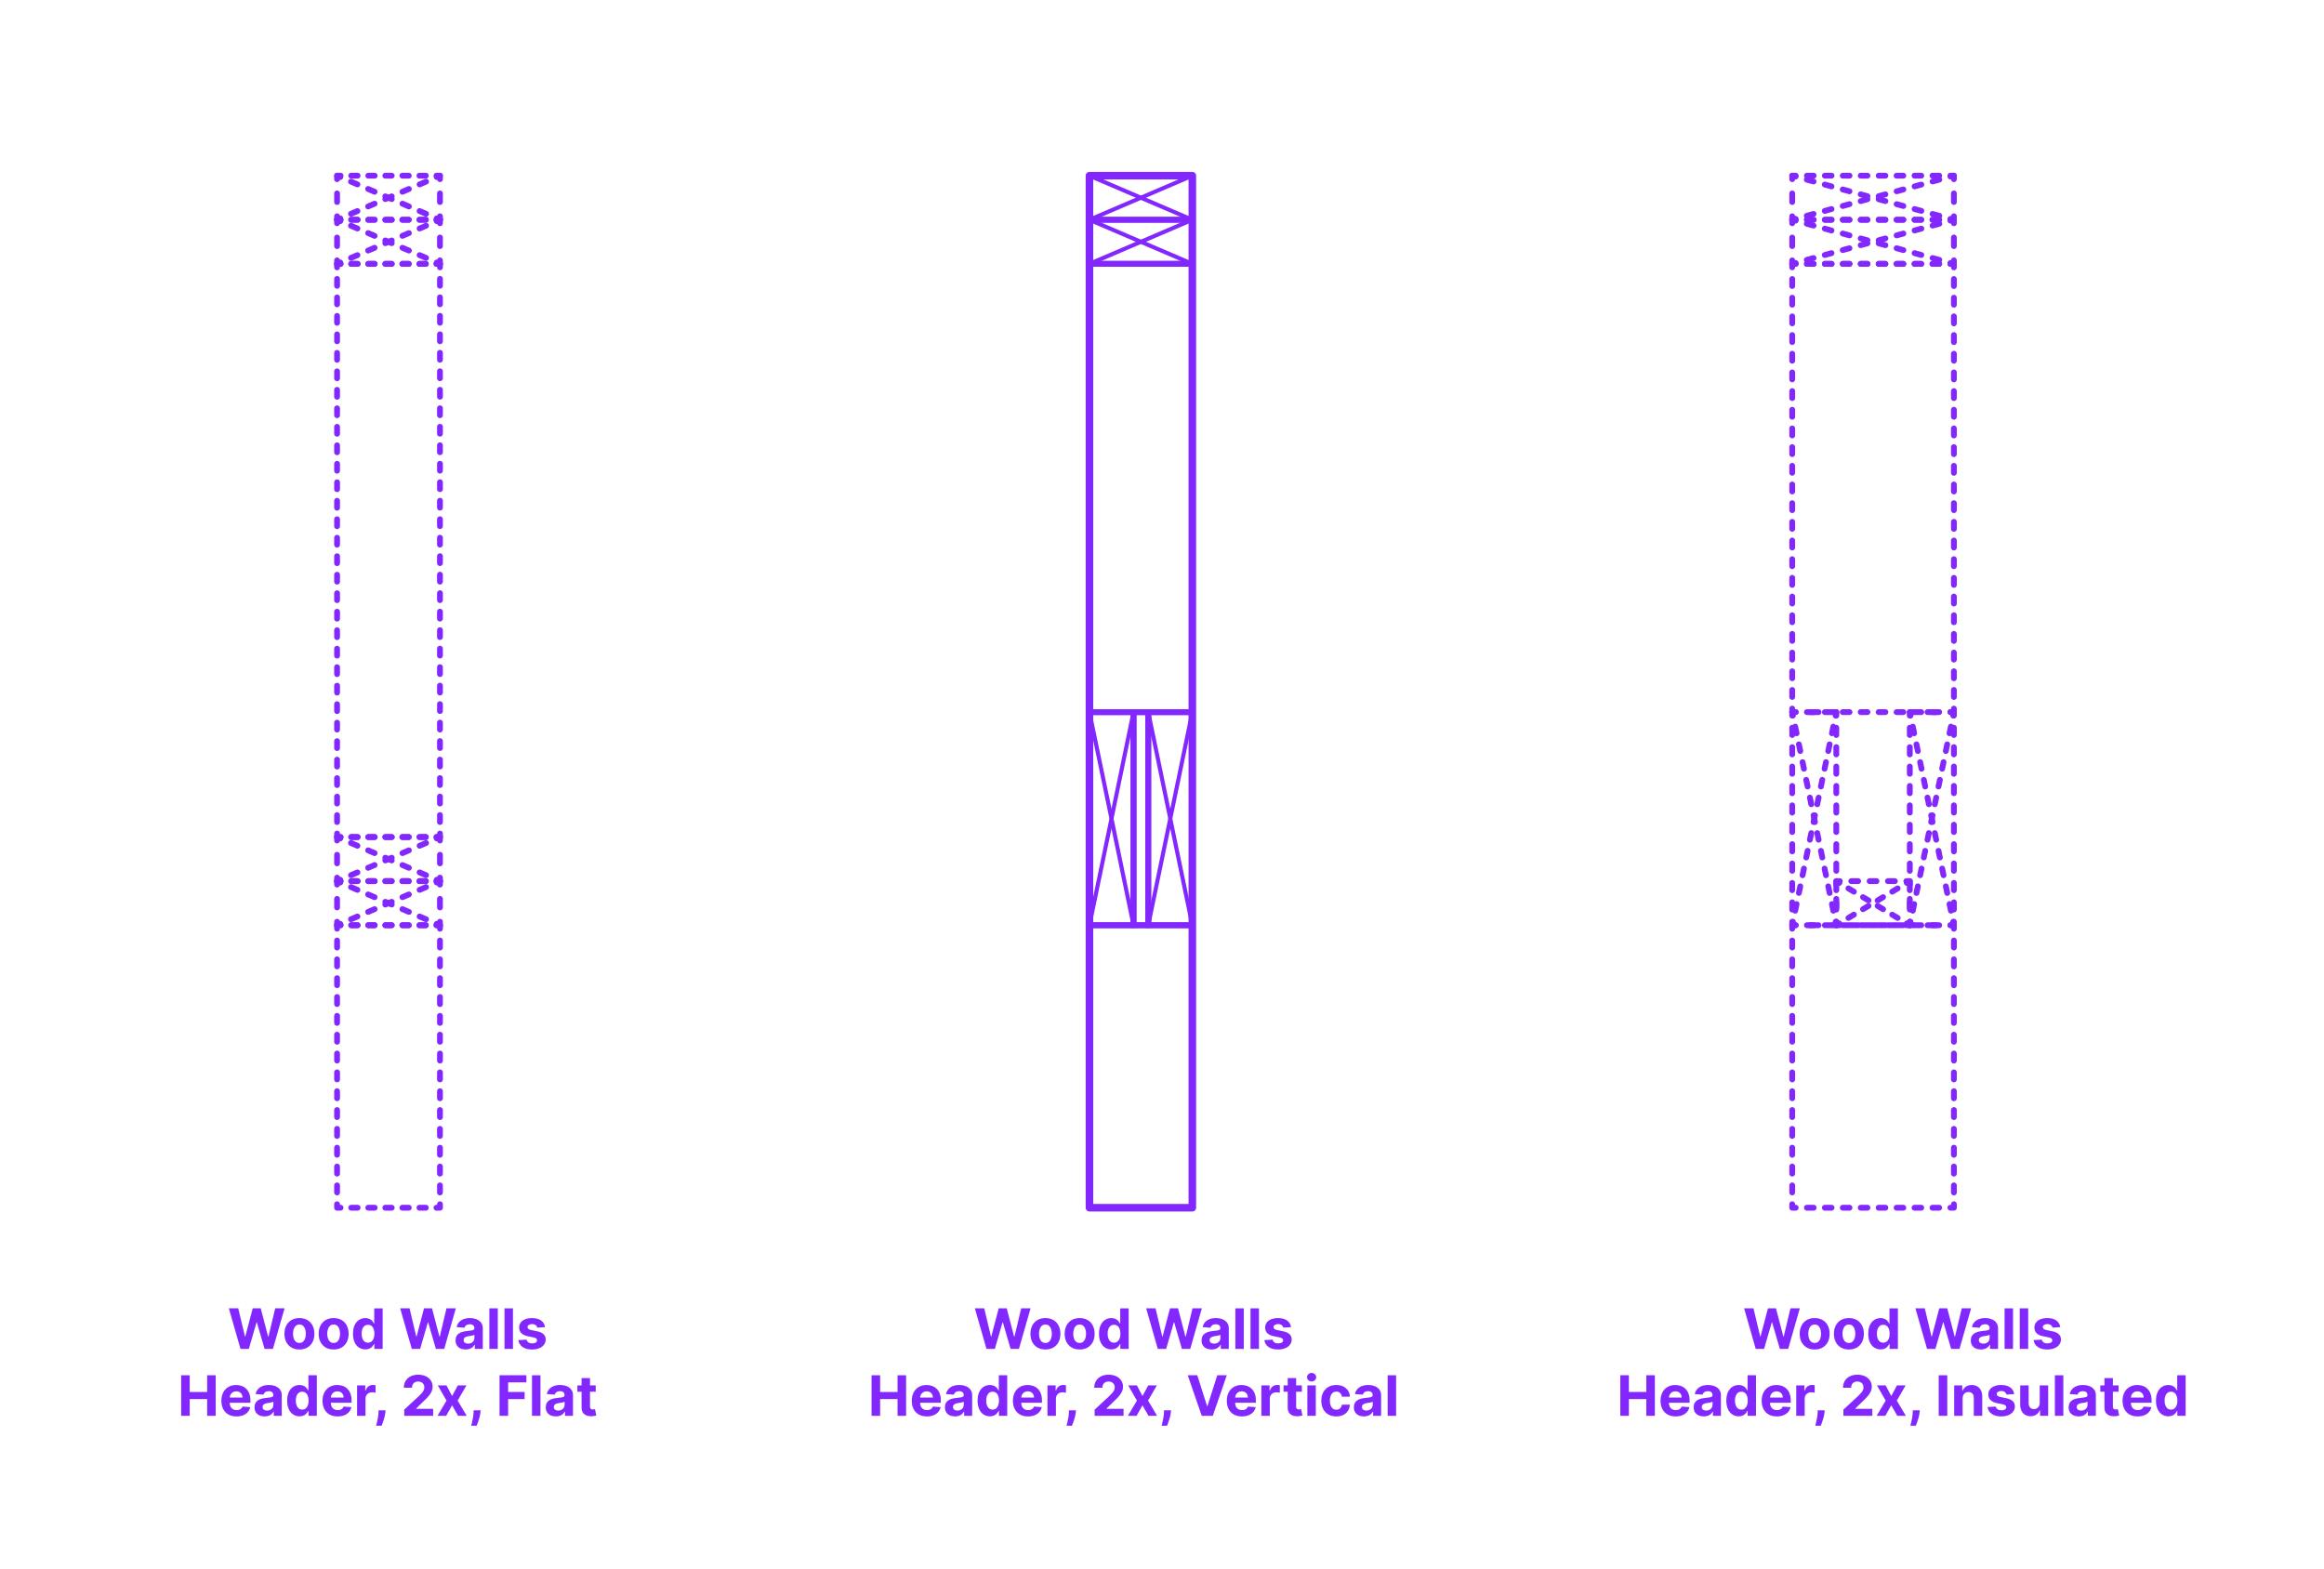 <?xml version="1.0" encoding="utf-8"?>
<!-- Generator: Adobe Illustrator 27.6.1, SVG Export Plug-In . SVG Version: 6.00 Build 0)  -->
<!DOCTYPE svg PUBLIC "-//W3C//DTD SVG 1.1//EN" "http://www.w3.org/Graphics/SVG/1.1/DTD/svg11.dtd">
<svg version="1.1" xmlns:x="http://ns.adobe.com/Extensibility/1.0/" xmlns:i="http://ns.adobe.com/AdobeIllustrator/10.0/" xmlns:graph="http://ns.adobe.com/Graphs/1.0/"
	 xmlns="http://www.w3.org/2000/svg" xmlns:xlink="http://www.w3.org/1999/xlink" x="0px" y="0px" width="1000px" height="675px"
	 viewBox="0 0 1000 675" enable-background="new 0 0 1000 675" xml:space="preserve">
<g id="FILL-BACKGROUND">
	<rect y="0" fill="#FFFFFF" width="1000" height="675"/>
</g>
<g id="N-TEXT">
	<g id="MTEXT_00000047773453473540048260000001377793404997239947_">
		<g>
			<g>
				<g>
					<path fill="#8228FF" d="M103.475,580.48l-4.994-17.455h4.031l2.89,12.128h0.145l3.188-12.128h3.452l3.179,12.153h0.153
						l2.89-12.153h4.031l-4.995,17.455h-3.596l-3.324-11.412h-0.137l-3.315,11.412H103.475z"/>
					<path fill="#8228FF" d="M128.839,580.736c-1.324,0-2.468-0.283-3.431-0.849s-1.706-1.354-2.229-2.369
						c-0.523-1.015-0.784-2.192-0.784-3.532c0-1.354,0.261-2.536,0.784-3.551c0.522-1.014,1.266-1.804,2.229-2.369
						c0.963-0.564,2.106-0.848,3.431-0.848c1.323,0,2.467,0.283,3.43,0.848c0.964,0.565,1.706,1.355,2.229,2.369
						c0.522,1.015,0.783,2.197,0.783,3.551c0,1.34-0.261,2.518-0.783,3.532c-0.523,1.015-1.266,1.804-2.229,2.369
						C131.306,580.453,130.162,580.736,128.839,580.736z M128.855,577.924c0.603,0,1.105-0.172,1.509-0.516s0.709-0.814,0.916-1.411
						s0.312-1.275,0.312-2.037c0-0.761-0.104-1.44-0.312-2.036c-0.207-0.598-0.513-1.068-0.916-1.416
						c-0.403-0.346-0.906-0.52-1.509-0.52c-0.608,0-1.118,0.174-1.529,0.52c-0.412,0.348-0.722,0.818-0.93,1.416
						c-0.207,0.596-0.311,1.275-0.311,2.036c0,0.762,0.104,1.44,0.311,2.037c0.208,0.597,0.518,1.067,0.93,1.411
						C127.737,577.752,128.247,577.924,128.855,577.924z"/>
					<path fill="#8228FF" d="M143.565,580.736c-1.324,0-2.467-0.283-3.431-0.849c-0.963-0.565-1.706-1.354-2.229-2.369
						s-0.784-2.192-0.784-3.532c0-1.354,0.262-2.536,0.784-3.551c0.522-1.014,1.266-1.804,2.229-2.369
						c0.964-0.564,2.106-0.848,3.431-0.848s2.468,0.283,3.431,0.848c0.963,0.565,1.706,1.355,2.229,2.369
						c0.522,1.015,0.784,2.197,0.784,3.551c0,1.34-0.262,2.518-0.784,3.532s-1.266,1.804-2.229,2.369
						S144.89,580.736,143.565,580.736z M143.583,577.924c0.602,0,1.104-0.172,1.508-0.516s0.709-0.814,0.916-1.411
						c0.208-0.597,0.312-1.275,0.312-2.037c0-0.761-0.104-1.44-0.312-2.036c-0.207-0.598-0.513-1.068-0.916-1.416
						c-0.403-0.346-0.906-0.52-1.508-0.52c-0.608,0-1.118,0.174-1.53,0.52c-0.412,0.348-0.722,0.818-0.929,1.416
						c-0.208,0.596-0.312,1.275-0.312,2.036c0,0.762,0.104,1.44,0.312,2.037c0.207,0.597,0.517,1.067,0.929,1.411
						S142.975,577.924,143.583,577.924z"/>
					<path fill="#8228FF" d="M157.202,580.693c-0.994,0-1.894-0.258-2.697-0.771c-0.805-0.514-1.44-1.273-1.909-2.275
						c-0.469-1.003-0.703-2.234-0.703-3.695c0-1.5,0.241-2.748,0.725-3.745c0.482-0.997,1.126-1.745,1.93-2.241
						c0.805-0.498,1.687-0.746,2.646-0.746c0.733,0,1.346,0.123,1.837,0.371c0.491,0.246,0.89,0.554,1.193,0.92
						c0.304,0.367,0.535,0.727,0.694,1.078h0.111v-6.562h3.622v17.455h-3.58v-2.098h-0.153c-0.17,0.364-0.41,0.724-0.72,1.078
						c-0.311,0.355-0.711,0.65-1.202,0.883S157.906,580.693,157.202,580.693z M158.353,577.804c0.585,0,1.081-0.16,1.487-0.481
						c0.406-0.32,0.719-0.771,0.938-1.351s0.328-1.259,0.328-2.037s-0.107-1.454-0.324-2.028c-0.216-0.574-0.528-1.018-0.938-1.33
						c-0.408-0.312-0.906-0.469-1.491-0.469c-0.597,0-1.1,0.162-1.509,0.486c-0.408,0.324-0.719,0.772-0.929,1.347
						c-0.21,0.573-0.315,1.238-0.315,1.994c0,0.761,0.106,1.433,0.32,2.016c0.213,0.583,0.522,1.037,0.929,1.364
						C157.255,577.641,157.756,577.804,158.353,577.804z"/>
					<path fill="#8228FF" d="M177.188,580.48l-4.994-17.455h4.031l2.889,12.128h0.146l3.188-12.128h3.451l3.18,12.153h0.153
						l2.889-12.153h4.031l-4.994,17.455h-3.597l-3.324-11.412H184.1l-3.315,11.412H177.188z"/>
					<path fill="#8228FF" d="M200.369,580.727c-0.835,0-1.58-0.146-2.233-0.438s-1.169-0.728-1.547-1.304s-0.566-1.297-0.566-2.16
						c0-0.728,0.134-1.338,0.4-1.833c0.268-0.494,0.631-0.892,1.091-1.192c0.461-0.302,0.984-0.529,1.572-0.683
						c0.589-0.153,1.206-0.261,1.854-0.323c0.761-0.08,1.375-0.155,1.841-0.227c0.466-0.07,0.804-0.178,1.014-0.319
						s0.315-0.353,0.315-0.631v-0.051c0-0.54-0.169-0.958-0.507-1.253s-0.817-0.443-1.437-0.443c-0.653,0-1.173,0.144-1.56,0.431
						c-0.386,0.286-0.642,0.646-0.767,1.078l-3.358-0.272c0.171-0.796,0.506-1.484,1.006-2.067c0.5-0.582,1.146-1.031,1.939-1.347
						c0.792-0.314,1.711-0.473,2.757-0.473c0.728,0,1.425,0.085,2.092,0.256c0.668,0.17,1.262,0.435,1.781,0.793
						c0.521,0.357,0.931,0.816,1.231,1.376c0.302,0.56,0.452,1.229,0.452,2.007v8.83h-3.443v-1.816h-0.103
						c-0.21,0.41-0.491,0.77-0.844,1.078c-0.352,0.311-0.775,0.552-1.27,0.725C201.588,580.641,201.017,580.727,200.369,580.727z
						 M201.409,578.222c0.533,0,1.005-0.106,1.414-0.319s0.73-0.502,0.964-0.865c0.232-0.363,0.349-0.775,0.349-1.236v-1.389
						c-0.113,0.074-0.269,0.141-0.464,0.2c-0.196,0.06-0.417,0.113-0.661,0.161c-0.244,0.049-0.488,0.092-0.732,0.129
						s-0.466,0.069-0.665,0.098c-0.426,0.062-0.798,0.162-1.116,0.299c-0.318,0.136-0.565,0.318-0.741,0.549
						c-0.177,0.23-0.265,0.516-0.265,0.857c0,0.494,0.181,0.87,0.541,1.129C200.394,578.092,200.852,578.222,201.409,578.222z"/>
					<path fill="#8228FF" d="M214.192,563.025v17.455h-3.631v-17.455H214.192z"/>
					<path fill="#8228FF" d="M220.721,563.025v17.455h-3.631v-17.455H220.721z"/>
					<path fill="#8228FF" d="M234.511,571.122l-3.324,0.204c-0.057-0.283-0.179-0.541-0.366-0.771
						c-0.188-0.229-0.434-0.414-0.737-0.553c-0.304-0.14-0.666-0.209-1.087-0.209c-0.562,0-1.037,0.117-1.423,0.354
						c-0.387,0.235-0.58,0.549-0.58,0.941c0,0.312,0.125,0.576,0.375,0.793c0.25,0.216,0.68,0.389,1.287,0.52l2.369,0.478
						c1.273,0.261,2.222,0.682,2.847,1.261c0.625,0.58,0.938,1.342,0.938,2.285c0,0.857-0.251,1.61-0.754,2.258
						c-0.503,0.648-1.19,1.152-2.062,1.513s-1.877,0.542-3.013,0.542c-1.733,0-3.112-0.363-4.138-1.088
						c-1.026-0.724-1.627-1.711-1.803-2.961l3.571-0.188c0.107,0.528,0.369,0.93,0.784,1.206c0.414,0.275,0.945,0.413,1.594,0.413
						c0.636,0,1.148-0.123,1.538-0.371c0.389-0.246,0.587-0.566,0.592-0.959c-0.005-0.329-0.145-0.6-0.417-0.813
						c-0.273-0.213-0.693-0.376-1.262-0.489l-2.267-0.452c-1.278-0.256-2.229-0.699-2.852-1.329
						c-0.622-0.631-0.933-1.436-0.933-2.412c0-0.842,0.229-1.566,0.686-2.174c0.458-0.607,1.103-1.076,1.935-1.406
						c0.833-0.33,1.809-0.494,2.928-0.494c1.653,0,2.956,0.35,3.908,1.049C233.796,568.966,234.352,569.918,234.511,571.122z"/>
					<path fill="#8228FF" d="M77.95,609.279v-17.454h3.69v7.202h7.491v-7.202h3.682v17.454h-3.682v-7.21h-7.491v7.21H77.95z"/>
					<path fill="#8228FF" d="M101.754,609.535c-1.347,0-2.504-0.273-3.473-0.822s-1.715-1.326-2.237-2.335
						c-0.523-1.009-0.784-2.203-0.784-3.584c0-1.347,0.261-2.528,0.784-3.546c0.522-1.017,1.26-1.809,2.211-2.377
						c0.952-0.568,2.07-0.853,3.354-0.853c0.863,0,1.669,0.138,2.416,0.413s1.4,0.689,1.96,1.24s0.996,1.243,1.309,2.075
						c0.312,0.833,0.469,1.806,0.469,2.919v0.997H96.708v-2.25h7.637c0-0.522-0.113-0.985-0.341-1.39
						c-0.228-0.402-0.541-0.72-0.941-0.949c-0.401-0.23-0.865-0.346-1.394-0.346c-0.552,0-1.039,0.127-1.462,0.379
						c-0.424,0.254-0.754,0.592-0.993,1.015c-0.238,0.423-0.36,0.894-0.366,1.411v2.139c0,0.647,0.121,1.207,0.362,1.679
						s0.584,0.835,1.027,1.091c0.442,0.256,0.968,0.384,1.576,0.384c0.403,0,0.772-0.057,1.108-0.171
						c0.335-0.113,0.622-0.283,0.86-0.511s0.421-0.506,0.546-0.835l3.357,0.221c-0.17,0.807-0.519,1.51-1.044,2.109
						s-1.201,1.066-2.028,1.398S102.833,609.535,101.754,609.535z"/>
					<path fill="#8228FF" d="M113.864,609.527c-0.835,0-1.579-0.146-2.232-0.439s-1.169-0.727-1.547-1.304s-0.566-1.297-0.566-2.161
						c0-0.727,0.133-1.338,0.4-1.832c0.267-0.494,0.631-0.892,1.091-1.193c0.46-0.301,0.984-0.528,1.572-0.682
						s1.206-0.262,1.854-0.324c0.762-0.079,1.375-0.154,1.841-0.226s0.804-0.177,1.015-0.319c0.21-0.143,0.315-0.352,0.315-0.631
						v-0.051c0-0.54-0.169-0.957-0.508-1.253c-0.338-0.296-0.816-0.443-1.436-0.443c-0.653,0-1.174,0.144-1.56,0.431
						c-0.387,0.287-0.643,0.646-0.768,1.078l-3.357-0.273c0.17-0.795,0.506-1.484,1.006-2.066s1.146-1.031,1.938-1.347
						s1.712-0.473,2.757-0.473c0.728,0,1.425,0.085,2.093,0.255c0.667,0.171,1.262,0.436,1.781,0.793
						c0.52,0.358,0.931,0.817,1.231,1.377s0.452,1.229,0.452,2.007v8.829h-3.443v-1.814h-0.103c-0.21,0.408-0.491,0.768-0.844,1.078
						c-0.353,0.31-0.775,0.551-1.27,0.725C115.083,609.44,114.513,609.527,113.864,609.527z M114.904,607.021
						c0.534,0,1.006-0.107,1.415-0.32s0.729-0.501,0.963-0.865c0.233-0.363,0.35-0.775,0.35-1.235v-1.39
						c-0.114,0.074-0.269,0.141-0.465,0.201c-0.195,0.06-0.416,0.113-0.66,0.162c-0.244,0.048-0.489,0.09-0.733,0.127
						s-0.466,0.07-0.664,0.099c-0.427,0.062-0.799,0.161-1.117,0.298s-0.565,0.32-0.741,0.55c-0.176,0.23-0.264,0.516-0.264,0.856
						c0,0.494,0.18,0.871,0.541,1.129C113.889,606.893,114.348,607.021,114.904,607.021z"/>
					<path fill="#8228FF" d="M128.882,609.492c-0.995,0-1.894-0.256-2.698-0.771c-0.804-0.515-1.44-1.272-1.909-2.276
						c-0.469-1.002-0.703-2.233-0.703-3.693c0-1.5,0.242-2.749,0.725-3.746c0.483-0.998,1.127-1.744,1.931-2.242
						c0.804-0.496,1.686-0.745,2.646-0.745c0.732,0,1.345,0.124,1.837,0.37c0.491,0.248,0.889,0.555,1.192,0.921
						c0.305,0.366,0.536,0.726,0.695,1.078h0.11v-6.562h3.622v17.454h-3.579v-2.096h-0.153c-0.171,0.363-0.411,0.723-0.721,1.078
						s-0.71,0.648-1.201,0.882C130.184,609.377,129.586,609.492,128.882,609.492z M130.032,606.604c0.585,0,1.081-0.16,1.487-0.481
						s0.719-0.771,0.938-1.351c0.219-0.58,0.328-1.259,0.328-2.037s-0.108-1.455-0.324-2.028s-0.528-1.017-0.938-1.329
						s-0.906-0.469-1.491-0.469c-0.597,0-1.1,0.161-1.509,0.485c-0.409,0.323-0.719,0.772-0.929,1.347
						c-0.211,0.574-0.315,1.238-0.315,1.994c0,0.762,0.106,1.434,0.319,2.016s0.522,1.037,0.929,1.363
						C128.934,606.44,129.436,606.604,130.032,606.604z"/>
					<path fill="#8228FF" d="M145.271,609.535c-1.347,0-2.504-0.273-3.473-0.822s-1.715-1.326-2.237-2.335
						c-0.523-1.009-0.784-2.203-0.784-3.584c0-1.347,0.261-2.528,0.784-3.546c0.522-1.017,1.26-1.809,2.211-2.377
						c0.952-0.568,2.07-0.853,3.354-0.853c0.863,0,1.669,0.138,2.416,0.413s1.4,0.689,1.96,1.24s0.996,1.243,1.309,2.075
						c0.312,0.833,0.469,1.806,0.469,2.919v0.997h-11.055v-2.25h7.637c0-0.522-0.113-0.985-0.341-1.39
						c-0.228-0.402-0.541-0.72-0.941-0.949c-0.401-0.23-0.865-0.346-1.394-0.346c-0.552,0-1.039,0.127-1.462,0.379
						c-0.424,0.254-0.754,0.592-0.993,1.015c-0.238,0.423-0.36,0.894-0.366,1.411v2.139c0,0.647,0.121,1.207,0.362,1.679
						s0.584,0.835,1.027,1.091c0.442,0.256,0.968,0.384,1.576,0.384c0.403,0,0.772-0.057,1.108-0.171
						c0.335-0.113,0.622-0.283,0.86-0.511s0.421-0.506,0.546-0.835l3.357,0.221c-0.17,0.807-0.519,1.51-1.044,2.109
						s-1.201,1.066-2.028,1.398S146.35,609.535,145.271,609.535z"/>
					<path fill="#8228FF" d="M153.648,609.279v-13.09h3.52v2.283h0.137c0.238-0.812,0.639-1.428,1.201-1.845
						c0.562-0.418,1.211-0.626,1.943-0.626c0.182,0,0.378,0.011,0.588,0.033c0.211,0.023,0.396,0.055,0.555,0.094v3.222
						c-0.171-0.051-0.406-0.097-0.708-0.136c-0.301-0.04-0.576-0.061-0.826-0.061c-0.534,0-1.01,0.115-1.428,0.346
						s-0.747,0.55-0.988,0.959c-0.242,0.408-0.362,0.881-0.362,1.414v7.406H153.648z"/>
					<path fill="#8228FF" d="M165.903,606.894l-0.094,0.938c-0.074,0.75-0.215,1.499-0.422,2.245
						c-0.207,0.748-0.423,1.426-0.647,2.033s-0.405,1.085-0.541,1.432h-2.353c0.085-0.335,0.201-0.803,0.35-1.402
						c0.147-0.6,0.286-1.271,0.417-2.016s0.214-1.502,0.247-2.275l0.043-0.954H165.903z"/>
					<path fill="#8228FF" d="M173.94,609.279v-2.658l6.213-5.754c0.528-0.511,0.973-0.971,1.334-1.38
						c0.36-0.409,0.635-0.812,0.822-1.206s0.281-0.822,0.281-1.283c0-0.511-0.116-0.953-0.35-1.324
						c-0.232-0.373-0.551-0.66-0.954-0.861s-0.861-0.303-1.372-0.303c-0.534,0-1,0.107-1.397,0.324
						c-0.398,0.216-0.705,0.525-0.921,0.929s-0.324,0.884-0.324,1.44h-3.503c0-1.143,0.259-2.133,0.776-2.975
						c0.517-0.841,1.241-1.491,2.173-1.951c0.932-0.461,2.006-0.691,3.222-0.691c1.25,0,2.34,0.221,3.269,0.661
						s1.651,1.05,2.169,1.828c0.517,0.778,0.775,1.671,0.775,2.677c0,0.658-0.129,1.309-0.388,1.951s-0.718,1.354-1.376,2.135
						c-0.659,0.781-1.589,1.717-2.787,2.809l-2.549,2.497v0.119h7.33v3.017H173.94z"/>
					<path fill="#8228FF" d="M192.127,596.189l2.403,4.576l2.464-4.576h3.724l-3.792,6.545l3.895,6.545h-3.707l-2.583-4.525
						l-2.539,4.525h-3.75l3.886-6.545l-3.75-6.545H192.127z"/>
					<path fill="#8228FF" d="M206.812,606.894l-0.094,0.938c-0.074,0.75-0.215,1.499-0.422,2.245
						c-0.207,0.748-0.423,1.426-0.647,2.033s-0.405,1.085-0.541,1.432h-2.353c0.085-0.335,0.201-0.803,0.35-1.402
						c0.147-0.6,0.286-1.271,0.417-2.016s0.214-1.502,0.247-2.275l0.043-0.954H206.812z"/>
					<path fill="#8228FF" d="M214.951,609.279v-17.454h11.557v3.042h-7.866v4.16h7.099v3.042h-7.099v7.21H214.951z"/>
					<path fill="#8228FF" d="M232.55,591.825v17.454h-3.631v-17.454H232.55z"/>
					<path fill="#8228FF" d="M239.181,609.527c-0.835,0-1.58-0.146-2.233-0.439s-1.169-0.727-1.547-1.304s-0.566-1.297-0.566-2.161
						c0-0.727,0.134-1.338,0.4-1.832c0.268-0.494,0.631-0.892,1.091-1.193c0.461-0.301,0.984-0.528,1.572-0.682
						c0.589-0.153,1.206-0.262,1.854-0.324c0.761-0.079,1.375-0.154,1.841-0.226s0.804-0.177,1.014-0.319s0.315-0.352,0.315-0.631
						v-0.051c0-0.54-0.169-0.957-0.507-1.253s-0.817-0.443-1.437-0.443c-0.653,0-1.173,0.144-1.56,0.431
						c-0.386,0.287-0.642,0.646-0.767,1.078l-3.358-0.273c0.171-0.795,0.506-1.484,1.006-2.066s1.146-1.031,1.939-1.347
						c0.792-0.315,1.711-0.473,2.757-0.473c0.728,0,1.425,0.085,2.092,0.255c0.668,0.171,1.262,0.436,1.781,0.793
						c0.521,0.358,0.931,0.817,1.231,1.377c0.302,0.56,0.452,1.229,0.452,2.007v8.829h-3.443v-1.814h-0.103
						c-0.21,0.408-0.491,0.768-0.844,1.078c-0.352,0.31-0.775,0.551-1.27,0.725C240.399,609.44,239.828,609.527,239.181,609.527z
						 M240.221,607.021c0.533,0,1.005-0.107,1.414-0.32s0.73-0.501,0.964-0.865c0.232-0.363,0.349-0.775,0.349-1.235v-1.39
						c-0.113,0.074-0.269,0.141-0.464,0.201c-0.196,0.06-0.417,0.113-0.661,0.162c-0.244,0.048-0.488,0.09-0.732,0.127
						s-0.466,0.07-0.665,0.099c-0.426,0.062-0.798,0.161-1.116,0.298s-0.565,0.32-0.741,0.55c-0.177,0.23-0.265,0.516-0.265,0.856
						c0,0.494,0.181,0.871,0.541,1.129C239.205,606.893,239.663,607.021,240.221,607.021z"/>
					<path fill="#8228FF" d="M256.337,596.189v2.727h-7.884v-2.727H256.337z M250.243,593.053h3.63v12.204
						c0,0.335,0.052,0.596,0.153,0.78c0.103,0.185,0.246,0.314,0.431,0.388s0.399,0.11,0.644,0.11c0.171,0,0.341-0.016,0.512-0.047
						c0.17-0.031,0.301-0.055,0.392-0.072l0.571,2.701c-0.182,0.058-0.438,0.124-0.768,0.201c-0.329,0.076-0.729,0.123-1.201,0.141
						c-0.875,0.033-1.641-0.082-2.297-0.35s-1.166-0.682-1.53-1.244c-0.363-0.562-0.542-1.273-0.536-2.131V593.053z"/>
				</g>
			</g>
		</g>
	</g>
	<g id="MTEXT_00000093162354566314092120000001589778810250091653_">
		<g>
			<g>
				<g>
					<path fill="#8228FF" d="M755.475,580.48l-4.994-17.455h4.031l2.89,12.128h0.145l3.188-12.128h3.452l3.179,12.153h0.153
						l2.89-12.153h4.031l-4.995,17.455h-3.596l-3.324-11.412h-0.137l-3.315,11.412H755.475z"/>
					<path fill="#8228FF" d="M780.839,580.736c-1.324,0-2.468-0.283-3.431-0.849s-1.706-1.354-2.229-2.369
						c-0.523-1.015-0.784-2.192-0.784-3.532c0-1.354,0.261-2.536,0.784-3.551c0.522-1.014,1.266-1.804,2.229-2.369
						c0.963-0.564,2.106-0.848,3.431-0.848c1.323,0,2.467,0.283,3.43,0.848c0.964,0.565,1.706,1.355,2.229,2.369
						c0.522,1.015,0.783,2.197,0.783,3.551c0,1.34-0.261,2.518-0.783,3.532c-0.523,1.015-1.266,1.804-2.229,2.369
						C783.306,580.453,782.162,580.736,780.839,580.736z M780.855,577.924c0.603,0,1.105-0.172,1.509-0.516s0.709-0.814,0.916-1.411
						s0.312-1.275,0.312-2.037c0-0.761-0.104-1.44-0.312-2.036c-0.207-0.598-0.513-1.068-0.916-1.416
						c-0.403-0.346-0.906-0.52-1.509-0.52c-0.608,0-1.118,0.174-1.529,0.52c-0.412,0.348-0.722,0.818-0.93,1.416
						c-0.207,0.596-0.311,1.275-0.311,2.036c0,0.762,0.104,1.44,0.311,2.037c0.208,0.597,0.518,1.067,0.93,1.411
						C779.737,577.752,780.247,577.924,780.855,577.924z"/>
					<path fill="#8228FF" d="M795.565,580.736c-1.324,0-2.467-0.283-3.431-0.849c-0.963-0.565-1.706-1.354-2.229-2.369
						s-0.784-2.192-0.784-3.532c0-1.354,0.262-2.536,0.784-3.551c0.522-1.014,1.266-1.804,2.229-2.369
						c0.964-0.564,2.106-0.848,3.431-0.848s2.468,0.283,3.431,0.848c0.963,0.565,1.706,1.355,2.229,2.369
						c0.522,1.015,0.784,2.197,0.784,3.551c0,1.34-0.262,2.518-0.784,3.532s-1.266,1.804-2.229,2.369
						S796.89,580.736,795.565,580.736z M795.583,577.924c0.602,0,1.104-0.172,1.508-0.516s0.709-0.814,0.916-1.411
						c0.208-0.597,0.312-1.275,0.312-2.037c0-0.761-0.104-1.44-0.312-2.036c-0.207-0.598-0.513-1.068-0.916-1.416
						c-0.403-0.346-0.906-0.52-1.508-0.52c-0.608,0-1.118,0.174-1.53,0.52c-0.412,0.348-0.722,0.818-0.929,1.416
						c-0.208,0.596-0.312,1.275-0.312,2.036c0,0.762,0.104,1.44,0.312,2.037c0.207,0.597,0.517,1.067,0.929,1.411
						S794.975,577.924,795.583,577.924z"/>
					<path fill="#8228FF" d="M809.202,580.693c-0.994,0-1.894-0.258-2.697-0.771c-0.805-0.514-1.44-1.273-1.909-2.275
						c-0.469-1.003-0.703-2.234-0.703-3.695c0-1.5,0.241-2.748,0.725-3.745c0.482-0.997,1.126-1.745,1.93-2.241
						c0.805-0.498,1.687-0.746,2.646-0.746c0.733,0,1.346,0.123,1.837,0.371c0.491,0.246,0.89,0.554,1.193,0.92
						c0.304,0.367,0.535,0.727,0.694,1.078h0.111v-6.562h3.622v17.455h-3.58v-2.098h-0.153c-0.17,0.364-0.41,0.724-0.72,1.078
						c-0.311,0.355-0.711,0.65-1.202,0.883S809.906,580.693,809.202,580.693z M810.353,577.804c0.585,0,1.081-0.16,1.487-0.481
						c0.406-0.32,0.719-0.771,0.938-1.351s0.328-1.259,0.328-2.037s-0.107-1.454-0.324-2.028c-0.216-0.574-0.528-1.018-0.938-1.33
						c-0.408-0.312-0.906-0.469-1.491-0.469c-0.597,0-1.1,0.162-1.509,0.486c-0.408,0.324-0.719,0.772-0.929,1.347
						c-0.21,0.573-0.315,1.238-0.315,1.994c0,0.761,0.106,1.433,0.32,2.016c0.213,0.583,0.522,1.037,0.929,1.364
						C809.255,577.641,809.756,577.804,810.353,577.804z"/>
					<path fill="#8228FF" d="M829.188,580.48l-4.994-17.455h4.031l2.889,12.128h0.146l3.188-12.128h3.451l3.18,12.153h0.153
						l2.889-12.153h4.031l-4.994,17.455h-3.597l-3.324-11.412H836.1l-3.315,11.412H829.188z"/>
					<path fill="#8228FF" d="M852.369,580.727c-0.835,0-1.58-0.146-2.233-0.438s-1.169-0.728-1.547-1.304s-0.566-1.297-0.566-2.16
						c0-0.728,0.134-1.338,0.4-1.833c0.268-0.494,0.631-0.892,1.091-1.192c0.461-0.302,0.984-0.529,1.572-0.683
						c0.589-0.153,1.206-0.261,1.854-0.323c0.761-0.08,1.375-0.155,1.841-0.227c0.466-0.07,0.804-0.178,1.014-0.319
						s0.315-0.353,0.315-0.631v-0.051c0-0.54-0.169-0.958-0.507-1.253s-0.817-0.443-1.437-0.443c-0.653,0-1.173,0.144-1.56,0.431
						c-0.386,0.286-0.642,0.646-0.767,1.078l-3.358-0.272c0.171-0.796,0.506-1.484,1.006-2.067c0.5-0.582,1.146-1.031,1.939-1.347
						c0.792-0.314,1.711-0.473,2.757-0.473c0.728,0,1.425,0.085,2.092,0.256c0.668,0.17,1.262,0.435,1.781,0.793
						c0.521,0.357,0.931,0.816,1.231,1.376c0.302,0.56,0.452,1.229,0.452,2.007v8.83h-3.443v-1.816h-0.103
						c-0.21,0.41-0.491,0.77-0.844,1.078c-0.352,0.311-0.775,0.552-1.27,0.725C853.588,580.641,853.017,580.727,852.369,580.727z
						 M853.409,578.222c0.533,0,1.005-0.106,1.414-0.319s0.73-0.502,0.964-0.865c0.232-0.363,0.349-0.775,0.349-1.236v-1.389
						c-0.113,0.074-0.269,0.141-0.464,0.2c-0.196,0.06-0.417,0.113-0.661,0.161c-0.244,0.049-0.488,0.092-0.732,0.129
						s-0.466,0.069-0.665,0.098c-0.426,0.062-0.798,0.162-1.116,0.299c-0.318,0.136-0.565,0.318-0.741,0.549
						c-0.177,0.23-0.265,0.516-0.265,0.857c0,0.494,0.181,0.87,0.541,1.129C852.394,578.092,852.852,578.222,853.409,578.222z"/>
					<path fill="#8228FF" d="M866.192,563.025v17.455h-3.631v-17.455H866.192z"/>
					<path fill="#8228FF" d="M872.721,563.025v17.455h-3.631v-17.455H872.721z"/>
					<path fill="#8228FF" d="M886.511,571.122l-3.324,0.204c-0.057-0.283-0.179-0.541-0.366-0.771
						c-0.188-0.229-0.434-0.414-0.737-0.553c-0.304-0.14-0.666-0.209-1.087-0.209c-0.562,0-1.037,0.117-1.423,0.354
						c-0.387,0.235-0.58,0.549-0.58,0.941c0,0.312,0.125,0.576,0.375,0.793c0.25,0.216,0.68,0.389,1.287,0.52l2.369,0.478
						c1.273,0.261,2.222,0.682,2.847,1.261c0.625,0.58,0.938,1.342,0.938,2.285c0,0.857-0.251,1.61-0.754,2.258
						c-0.503,0.648-1.19,1.152-2.062,1.513s-1.877,0.542-3.013,0.542c-1.733,0-3.112-0.363-4.138-1.088
						c-1.026-0.724-1.627-1.711-1.803-2.961l3.571-0.188c0.107,0.528,0.369,0.93,0.784,1.206c0.414,0.275,0.945,0.413,1.594,0.413
						c0.636,0,1.148-0.123,1.538-0.371c0.389-0.246,0.587-0.566,0.592-0.959c-0.005-0.329-0.145-0.6-0.417-0.813
						c-0.273-0.213-0.693-0.376-1.262-0.489l-2.267-0.452c-1.278-0.256-2.229-0.699-2.852-1.329
						c-0.622-0.631-0.933-1.436-0.933-2.412c0-0.842,0.229-1.566,0.686-2.174c0.458-0.607,1.103-1.076,1.935-1.406
						c0.833-0.33,1.809-0.494,2.928-0.494c1.653,0,2.956,0.35,3.908,1.049C885.796,568.966,886.352,569.918,886.511,571.122z"/>
					<path fill="#8228FF" d="M697.21,609.279v-17.454h3.69v7.202h7.491v-7.202h3.683v17.454h-3.683v-7.21H700.9v7.21H697.21z"/>
					<path fill="#8228FF" d="M721.014,609.535c-1.346,0-2.504-0.273-3.473-0.822s-1.715-1.326-2.237-2.335s-0.784-2.203-0.784-3.584
						c0-1.347,0.262-2.528,0.784-3.546c0.522-1.017,1.26-1.809,2.212-2.377c0.951-0.568,2.069-0.853,3.354-0.853
						c0.863,0,1.669,0.138,2.416,0.413s1.4,0.689,1.961,1.24c0.56,0.551,0.995,1.243,1.308,2.075
						c0.312,0.833,0.469,1.806,0.469,2.919v0.997h-11.054v-2.25h7.637c0-0.522-0.114-0.985-0.342-1.39
						c-0.227-0.402-0.541-0.72-0.941-0.949c-0.4-0.23-0.865-0.346-1.394-0.346c-0.551,0-1.038,0.127-1.462,0.379
						c-0.423,0.254-0.754,0.592-0.992,1.015c-0.239,0.423-0.361,0.894-0.367,1.411v2.139c0,0.647,0.121,1.207,0.362,1.679
						c0.242,0.472,0.584,0.835,1.027,1.091s0.969,0.384,1.577,0.384c0.403,0,0.772-0.057,1.107-0.171
						c0.335-0.113,0.622-0.283,0.861-0.511c0.238-0.228,0.42-0.506,0.545-0.835l3.358,0.221c-0.171,0.807-0.519,1.51-1.044,2.109
						c-0.526,0.6-1.202,1.066-2.029,1.398C723.047,609.369,722.094,609.535,721.014,609.535z"/>
					<path fill="#8228FF" d="M733.125,609.527c-0.835,0-1.58-0.146-2.233-0.439s-1.169-0.727-1.547-1.304s-0.566-1.297-0.566-2.161
						c0-0.727,0.134-1.338,0.4-1.832c0.268-0.494,0.631-0.892,1.091-1.193c0.461-0.301,0.984-0.528,1.572-0.682
						c0.589-0.153,1.206-0.262,1.854-0.324c0.761-0.079,1.375-0.154,1.841-0.226s0.804-0.177,1.014-0.319s0.315-0.352,0.315-0.631
						v-0.051c0-0.54-0.169-0.957-0.507-1.253s-0.817-0.443-1.437-0.443c-0.653,0-1.173,0.144-1.56,0.431
						c-0.386,0.287-0.642,0.646-0.767,1.078l-3.358-0.273c0.171-0.795,0.506-1.484,1.006-2.066s1.146-1.031,1.939-1.347
						c0.792-0.315,1.711-0.473,2.757-0.473c0.728,0,1.425,0.085,2.092,0.255c0.668,0.171,1.262,0.436,1.781,0.793
						c0.521,0.358,0.931,0.817,1.231,1.377c0.302,0.56,0.452,1.229,0.452,2.007v8.829h-3.443v-1.814h-0.103
						c-0.21,0.408-0.491,0.768-0.844,1.078c-0.352,0.31-0.775,0.551-1.27,0.725C734.344,609.44,733.772,609.527,733.125,609.527z
						 M734.165,607.021c0.533,0,1.005-0.107,1.414-0.32s0.73-0.501,0.964-0.865c0.232-0.363,0.349-0.775,0.349-1.235v-1.39
						c-0.113,0.074-0.269,0.141-0.464,0.201c-0.196,0.06-0.417,0.113-0.661,0.162c-0.244,0.048-0.488,0.09-0.732,0.127
						s-0.466,0.07-0.665,0.099c-0.426,0.062-0.798,0.161-1.116,0.298s-0.565,0.32-0.741,0.55c-0.177,0.23-0.265,0.516-0.265,0.856
						c0,0.494,0.181,0.871,0.541,1.129C733.149,606.893,733.607,607.021,734.165,607.021z"/>
					<path fill="#8228FF" d="M748.142,609.492c-0.994,0-1.894-0.256-2.697-0.771c-0.805-0.515-1.44-1.272-1.909-2.276
						c-0.469-1.002-0.703-2.233-0.703-3.693c0-1.5,0.241-2.749,0.725-3.746c0.482-0.998,1.126-1.744,1.93-2.242
						c0.805-0.496,1.687-0.745,2.646-0.745c0.733,0,1.346,0.124,1.837,0.37c0.491,0.248,0.89,0.555,1.193,0.921
						s0.535,0.726,0.694,1.078h0.111v-6.562h3.622v17.454h-3.58v-2.096h-0.153c-0.17,0.363-0.41,0.723-0.72,1.078
						c-0.311,0.355-0.711,0.648-1.202,0.882S748.846,609.492,748.142,609.492z M749.292,606.604c0.585,0,1.081-0.16,1.487-0.481
						s0.719-0.771,0.938-1.351c0.219-0.58,0.328-1.259,0.328-2.037s-0.107-1.455-0.324-2.028c-0.216-0.573-0.528-1.017-0.938-1.329
						c-0.408-0.312-0.906-0.469-1.491-0.469c-0.597,0-1.1,0.161-1.509,0.485c-0.408,0.323-0.719,0.772-0.929,1.347
						s-0.315,1.238-0.315,1.994c0,0.762,0.106,1.434,0.32,2.016c0.213,0.582,0.522,1.037,0.929,1.363
						C748.194,606.44,748.695,606.604,749.292,606.604z"/>
					<path fill="#8228FF" d="M764.53,609.535c-1.346,0-2.504-0.273-3.473-0.822s-1.715-1.326-2.237-2.335s-0.784-2.203-0.784-3.584
						c0-1.347,0.262-2.528,0.784-3.546c0.522-1.017,1.26-1.809,2.212-2.377c0.951-0.568,2.069-0.853,3.354-0.853
						c0.863,0,1.669,0.138,2.416,0.413s1.4,0.689,1.961,1.24c0.56,0.551,0.995,1.243,1.308,2.075
						c0.312,0.833,0.469,1.806,0.469,2.919v0.997h-11.054v-2.25h7.637c0-0.522-0.114-0.985-0.342-1.39
						c-0.227-0.402-0.541-0.72-0.941-0.949c-0.4-0.23-0.865-0.346-1.394-0.346c-0.551,0-1.038,0.127-1.462,0.379
						c-0.423,0.254-0.754,0.592-0.992,1.015c-0.239,0.423-0.361,0.894-0.367,1.411v2.139c0,0.647,0.121,1.207,0.362,1.679
						c0.242,0.472,0.584,0.835,1.027,1.091s0.969,0.384,1.577,0.384c0.403,0,0.772-0.057,1.107-0.171
						c0.335-0.113,0.622-0.283,0.861-0.511c0.238-0.228,0.42-0.506,0.545-0.835l3.358,0.221c-0.171,0.807-0.519,1.51-1.044,2.109
						c-0.526,0.6-1.202,1.066-2.029,1.398C766.563,609.369,765.61,609.535,764.53,609.535z"/>
					<path fill="#8228FF" d="M772.908,609.279v-13.09h3.521v2.283h0.136c0.239-0.812,0.64-1.428,1.202-1.845
						c0.562-0.418,1.21-0.626,1.943-0.626c0.182,0,0.378,0.011,0.588,0.033c0.21,0.023,0.395,0.055,0.554,0.094v3.222
						c-0.17-0.051-0.406-0.097-0.707-0.136c-0.302-0.04-0.577-0.061-0.827-0.061c-0.534,0-1.01,0.115-1.428,0.346
						c-0.417,0.23-0.747,0.55-0.988,0.959c-0.241,0.408-0.362,0.881-0.362,1.414v7.406H772.908z"/>
					<path fill="#8228FF" d="M785.164,606.894l-0.094,0.938c-0.074,0.75-0.215,1.499-0.422,2.245
						c-0.208,0.748-0.424,1.426-0.648,2.033s-0.404,1.085-0.541,1.432h-2.353c0.086-0.335,0.202-0.803,0.35-1.402
						s0.287-1.271,0.418-2.016s0.213-1.502,0.247-2.275l0.043-0.954H785.164z"/>
					<path fill="#8228FF" d="M793.2,609.279v-2.658l6.214-5.754c0.528-0.511,0.973-0.971,1.333-1.38
						c0.361-0.409,0.636-0.812,0.823-1.206s0.281-0.822,0.281-1.283c0-0.511-0.117-0.953-0.35-1.324
						c-0.233-0.373-0.552-0.66-0.955-0.861s-0.86-0.303-1.372-0.303c-0.534,0-1,0.107-1.397,0.324
						c-0.397,0.216-0.704,0.525-0.921,0.929c-0.216,0.403-0.323,0.884-0.323,1.44h-3.503c0-1.143,0.259-2.133,0.775-2.975
						c0.517-0.841,1.241-1.491,2.174-1.951c0.932-0.461,2.005-0.691,3.221-0.691c1.25,0,2.34,0.221,3.269,0.661
						c0.93,0.44,1.652,1.05,2.169,1.828c0.518,0.778,0.776,1.671,0.776,2.677c0,0.658-0.13,1.309-0.388,1.951
						c-0.259,0.643-0.718,1.354-1.377,2.135s-1.588,1.717-2.787,2.809l-2.548,2.497v0.119h7.329v3.017H793.2z"/>
					<path fill="#8228FF" d="M811.388,596.189l2.403,4.576l2.464-4.576h3.724l-3.792,6.545l3.895,6.545h-3.707l-2.583-4.525
						l-2.539,4.525h-3.75l3.886-6.545l-3.75-6.545H811.388z"/>
					<path fill="#8228FF" d="M826.072,606.894l-0.094,0.938c-0.074,0.75-0.215,1.499-0.422,2.245
						c-0.207,0.748-0.423,1.426-0.647,2.033s-0.405,1.085-0.541,1.432h-2.353c0.085-0.335,0.201-0.803,0.35-1.402
						c0.147-0.6,0.286-1.271,0.417-2.016s0.214-1.502,0.247-2.275l0.043-0.954H826.072z"/>
					<path fill="#8228FF" d="M837.901,591.825v17.454h-3.69v-17.454H837.901z"/>
					<path fill="#8228FF" d="M844.507,601.711v7.568h-3.631v-13.09h3.46v2.309h0.153c0.29-0.761,0.775-1.364,1.458-1.811
						c0.682-0.445,1.508-0.669,2.479-0.669c0.909,0,1.702,0.198,2.378,0.597c0.676,0.397,1.202,0.965,1.577,1.7
						s0.562,1.612,0.562,2.629v8.335h-3.631v-7.688c0.006-0.801-0.199-1.428-0.613-1.879c-0.415-0.451-0.986-0.678-1.714-0.678
						c-0.488,0-0.919,0.105-1.291,0.315s-0.662,0.516-0.869,0.917C844.619,600.668,844.512,601.148,844.507,601.711z"/>
					<path fill="#8228FF" d="M866.69,599.922l-3.323,0.205c-0.058-0.285-0.18-0.542-0.367-0.771
						c-0.188-0.23-0.433-0.415-0.736-0.555c-0.305-0.139-0.667-0.209-1.087-0.209c-0.562,0-1.037,0.119-1.424,0.354
						c-0.386,0.236-0.579,0.551-0.579,0.942c0,0.312,0.125,0.577,0.375,0.792c0.25,0.217,0.679,0.391,1.287,0.521l2.369,0.478
						c1.272,0.262,2.222,0.682,2.847,1.262c0.625,0.579,0.938,1.34,0.938,2.283c0,0.858-0.252,1.611-0.755,2.259
						c-0.502,0.647-1.19,1.151-2.062,1.513s-1.876,0.541-3.013,0.541c-1.732,0-3.112-0.361-4.138-1.086s-1.626-1.712-1.803-2.962
						l3.571-0.188c0.108,0.528,0.369,0.931,0.784,1.206s0.946,0.413,1.594,0.413c0.637,0,1.149-0.124,1.538-0.37
						c0.39-0.248,0.587-0.567,0.593-0.959c-0.006-0.33-0.145-0.602-0.418-0.814c-0.272-0.213-0.693-0.376-1.261-0.49l-2.268-0.451
						c-1.278-0.256-2.229-0.699-2.851-1.33s-0.934-1.434-0.934-2.412c0-0.84,0.229-1.564,0.687-2.173
						c0.457-0.608,1.102-1.077,1.935-1.406c0.832-0.329,1.808-0.494,2.928-0.494c1.653,0,2.956,0.349,3.907,1.048
						C865.977,597.766,866.531,598.717,866.69,599.922z"/>
					<path fill="#8228FF" d="M877.677,603.706v-7.517h3.631v13.09h-3.486v-2.377h-0.137c-0.295,0.767-0.785,1.383-1.47,1.85
						c-0.685,0.465-1.519,0.698-2.501,0.698c-0.875,0-1.646-0.198-2.311-0.597c-0.664-0.397-1.183-0.963-1.555-1.695
						c-0.372-0.733-0.562-1.611-0.567-2.635v-8.334h3.631v7.688c0.006,0.771,0.213,1.383,0.622,1.832s0.958,0.673,1.646,0.673
						c0.438,0,0.847-0.101,1.227-0.302c0.381-0.202,0.689-0.502,0.925-0.9C877.567,604.783,877.682,604.291,877.677,603.706z"/>
					<path fill="#8228FF" d="M887.835,591.825v17.454h-3.631v-17.454H887.835z"/>
					<path fill="#8228FF" d="M894.466,609.527c-0.835,0-1.58-0.146-2.233-0.439s-1.169-0.727-1.547-1.304s-0.566-1.297-0.566-2.161
						c0-0.727,0.134-1.338,0.4-1.832c0.268-0.494,0.631-0.892,1.091-1.193c0.461-0.301,0.984-0.528,1.572-0.682
						c0.589-0.153,1.206-0.262,1.854-0.324c0.761-0.079,1.375-0.154,1.841-0.226s0.804-0.177,1.014-0.319s0.315-0.352,0.315-0.631
						v-0.051c0-0.54-0.169-0.957-0.507-1.253s-0.817-0.443-1.437-0.443c-0.653,0-1.173,0.144-1.56,0.431
						c-0.386,0.287-0.642,0.646-0.767,1.078l-3.358-0.273c0.171-0.795,0.506-1.484,1.006-2.066s1.146-1.031,1.939-1.347
						c0.792-0.315,1.711-0.473,2.757-0.473c0.728,0,1.425,0.085,2.092,0.255c0.668,0.171,1.262,0.436,1.781,0.793
						c0.521,0.358,0.931,0.817,1.231,1.377c0.302,0.56,0.452,1.229,0.452,2.007v8.829h-3.443v-1.814h-0.103
						c-0.21,0.408-0.491,0.768-0.844,1.078c-0.352,0.31-0.775,0.551-1.27,0.725C895.685,609.44,895.113,609.527,894.466,609.527z
						 M895.506,607.021c0.533,0,1.005-0.107,1.414-0.32s0.73-0.501,0.964-0.865c0.232-0.363,0.349-0.775,0.349-1.235v-1.39
						c-0.113,0.074-0.269,0.141-0.464,0.201c-0.196,0.06-0.417,0.113-0.661,0.162c-0.244,0.048-0.488,0.09-0.732,0.127
						s-0.466,0.07-0.665,0.099c-0.426,0.062-0.798,0.161-1.116,0.298s-0.565,0.32-0.741,0.55c-0.177,0.23-0.265,0.516-0.265,0.856
						c0,0.494,0.181,0.871,0.541,1.129C894.49,606.893,894.948,607.021,895.506,607.021z"/>
					<path fill="#8228FF" d="M911.622,596.189v2.727h-7.884v-2.727H911.622z M905.528,593.053h3.63v12.204
						c0,0.335,0.052,0.596,0.153,0.78c0.103,0.185,0.246,0.314,0.431,0.388s0.399,0.11,0.644,0.11c0.171,0,0.341-0.016,0.512-0.047
						c0.17-0.031,0.301-0.055,0.392-0.072l0.571,2.701c-0.182,0.058-0.438,0.124-0.768,0.201c-0.329,0.076-0.729,0.123-1.201,0.141
						c-0.875,0.033-1.641-0.082-2.297-0.35s-1.166-0.682-1.53-1.244c-0.363-0.562-0.542-1.273-0.536-2.131V593.053z"/>
					<path fill="#8228FF" d="M919.812,609.535c-1.346,0-2.504-0.273-3.473-0.822s-1.715-1.326-2.237-2.335s-0.784-2.203-0.784-3.584
						c0-1.347,0.262-2.528,0.784-3.546c0.522-1.017,1.26-1.809,2.212-2.377c0.951-0.568,2.069-0.853,3.354-0.853
						c0.863,0,1.669,0.138,2.416,0.413s1.4,0.689,1.961,1.24c0.56,0.551,0.995,1.243,1.308,2.075
						c0.312,0.833,0.469,1.806,0.469,2.919v0.997h-11.054v-2.25h7.637c0-0.522-0.114-0.985-0.342-1.39
						c-0.227-0.402-0.541-0.72-0.941-0.949c-0.4-0.23-0.865-0.346-1.394-0.346c-0.551,0-1.038,0.127-1.462,0.379
						c-0.423,0.254-0.754,0.592-0.992,1.015c-0.239,0.423-0.361,0.894-0.367,1.411v2.139c0,0.647,0.121,1.207,0.362,1.679
						c0.242,0.472,0.584,0.835,1.027,1.091s0.969,0.384,1.577,0.384c0.403,0,0.772-0.057,1.107-0.171
						c0.335-0.113,0.622-0.283,0.861-0.511c0.238-0.228,0.42-0.506,0.545-0.835l3.358,0.221c-0.171,0.807-0.519,1.51-1.044,2.109
						c-0.526,0.6-1.202,1.066-2.029,1.398C921.845,609.369,920.892,609.535,919.812,609.535z"/>
					<path fill="#8228FF" d="M933.014,609.492c-0.994,0-1.894-0.256-2.697-0.771c-0.805-0.515-1.44-1.272-1.909-2.276
						c-0.469-1.002-0.703-2.233-0.703-3.693c0-1.5,0.241-2.749,0.725-3.746c0.482-0.998,1.126-1.744,1.93-2.242
						c0.805-0.496,1.687-0.745,2.646-0.745c0.733,0,1.346,0.124,1.837,0.37c0.491,0.248,0.89,0.555,1.193,0.921
						s0.535,0.726,0.694,1.078h0.111v-6.562h3.622v17.454h-3.58v-2.096h-0.153c-0.17,0.363-0.41,0.723-0.72,1.078
						c-0.311,0.355-0.711,0.648-1.202,0.882S933.718,609.492,933.014,609.492z M934.164,606.604c0.585,0,1.081-0.16,1.487-0.481
						s0.719-0.771,0.938-1.351c0.219-0.58,0.328-1.259,0.328-2.037s-0.107-1.455-0.324-2.028c-0.216-0.573-0.528-1.017-0.938-1.329
						c-0.408-0.312-0.906-0.469-1.491-0.469c-0.597,0-1.1,0.161-1.509,0.485c-0.408,0.323-0.719,0.772-0.929,1.347
						s-0.315,1.238-0.315,1.994c0,0.762,0.106,1.434,0.32,2.016c0.213,0.582,0.522,1.037,0.929,1.363
						C933.066,606.44,933.567,606.604,934.164,606.604z"/>
				</g>
			</g>
		</g>
	</g>
	<g id="MTEXT_00000054249218889624255440000006155753440069945239_">
		<g>
			<g>
				<g>
					<path fill="#8228FF" d="M424.475,580.48l-4.994-17.455h4.031l2.89,12.128h0.145l3.188-12.128h3.452l3.179,12.153h0.153
						l2.89-12.153h4.031l-4.995,17.455h-3.596l-3.324-11.412h-0.137l-3.315,11.412H424.475z"/>
					<path fill="#8228FF" d="M449.839,580.736c-1.324,0-2.468-0.283-3.431-0.849s-1.706-1.354-2.229-2.369
						c-0.523-1.015-0.784-2.192-0.784-3.532c0-1.354,0.261-2.536,0.784-3.551c0.522-1.014,1.266-1.804,2.229-2.369
						c0.963-0.564,2.106-0.848,3.431-0.848c1.323,0,2.467,0.283,3.43,0.848c0.964,0.565,1.706,1.355,2.229,2.369
						c0.522,1.015,0.783,2.197,0.783,3.551c0,1.34-0.261,2.518-0.783,3.532c-0.523,1.015-1.266,1.804-2.229,2.369
						C452.306,580.453,451.162,580.736,449.839,580.736z M449.855,577.924c0.603,0,1.105-0.172,1.509-0.516s0.709-0.814,0.916-1.411
						s0.312-1.275,0.312-2.037c0-0.761-0.104-1.44-0.312-2.036c-0.207-0.598-0.513-1.068-0.916-1.416
						c-0.403-0.346-0.906-0.52-1.509-0.52c-0.608,0-1.118,0.174-1.529,0.52c-0.412,0.348-0.722,0.818-0.93,1.416
						c-0.207,0.596-0.311,1.275-0.311,2.036c0,0.762,0.104,1.44,0.311,2.037c0.208,0.597,0.518,1.067,0.93,1.411
						C448.737,577.752,449.247,577.924,449.855,577.924z"/>
					<path fill="#8228FF" d="M464.565,580.736c-1.324,0-2.467-0.283-3.431-0.849c-0.963-0.565-1.706-1.354-2.229-2.369
						s-0.784-2.192-0.784-3.532c0-1.354,0.262-2.536,0.784-3.551c0.522-1.014,1.266-1.804,2.229-2.369
						c0.964-0.564,2.106-0.848,3.431-0.848s2.468,0.283,3.431,0.848c0.963,0.565,1.706,1.355,2.229,2.369
						c0.522,1.015,0.784,2.197,0.784,3.551c0,1.34-0.262,2.518-0.784,3.532s-1.266,1.804-2.229,2.369
						S465.89,580.736,464.565,580.736z M464.583,577.924c0.602,0,1.104-0.172,1.508-0.516s0.709-0.814,0.916-1.411
						c0.208-0.597,0.312-1.275,0.312-2.037c0-0.761-0.104-1.44-0.312-2.036c-0.207-0.598-0.513-1.068-0.916-1.416
						c-0.403-0.346-0.906-0.52-1.508-0.52c-0.608,0-1.118,0.174-1.53,0.52c-0.412,0.348-0.722,0.818-0.929,1.416
						c-0.208,0.596-0.312,1.275-0.312,2.036c0,0.762,0.104,1.44,0.312,2.037c0.207,0.597,0.517,1.067,0.929,1.411
						S463.975,577.924,464.583,577.924z"/>
					<path fill="#8228FF" d="M478.202,580.693c-0.994,0-1.894-0.258-2.697-0.771c-0.805-0.514-1.44-1.273-1.909-2.275
						c-0.469-1.003-0.703-2.234-0.703-3.695c0-1.5,0.241-2.748,0.725-3.745c0.482-0.997,1.126-1.745,1.93-2.241
						c0.805-0.498,1.687-0.746,2.646-0.746c0.733,0,1.346,0.123,1.837,0.371c0.491,0.246,0.89,0.554,1.193,0.92
						c0.304,0.367,0.535,0.727,0.694,1.078h0.111v-6.562h3.622v17.455h-3.58v-2.098h-0.153c-0.17,0.364-0.41,0.724-0.72,1.078
						c-0.311,0.355-0.711,0.65-1.202,0.883S478.906,580.693,478.202,580.693z M479.353,577.804c0.585,0,1.081-0.16,1.487-0.481
						c0.406-0.32,0.719-0.771,0.938-1.351s0.328-1.259,0.328-2.037s-0.107-1.454-0.324-2.028c-0.216-0.574-0.528-1.018-0.938-1.33
						c-0.408-0.312-0.906-0.469-1.491-0.469c-0.597,0-1.1,0.162-1.509,0.486c-0.408,0.324-0.719,0.772-0.929,1.347
						c-0.21,0.573-0.315,1.238-0.315,1.994c0,0.761,0.106,1.433,0.32,2.016c0.213,0.583,0.522,1.037,0.929,1.364
						C478.255,577.641,478.756,577.804,479.353,577.804z"/>
					<path fill="#8228FF" d="M498.188,580.48l-4.994-17.455h4.031l2.889,12.128h0.146l3.188-12.128h3.451l3.18,12.153h0.153
						l2.889-12.153h4.031l-4.994,17.455h-3.597l-3.324-11.412H505.1l-3.315,11.412H498.188z"/>
					<path fill="#8228FF" d="M521.369,580.727c-0.835,0-1.58-0.146-2.233-0.438s-1.169-0.728-1.547-1.304s-0.566-1.297-0.566-2.16
						c0-0.728,0.134-1.338,0.4-1.833c0.268-0.494,0.631-0.892,1.091-1.192c0.461-0.302,0.984-0.529,1.572-0.683
						c0.589-0.153,1.206-0.261,1.854-0.323c0.761-0.08,1.375-0.155,1.841-0.227c0.466-0.07,0.804-0.178,1.014-0.319
						s0.315-0.353,0.315-0.631v-0.051c0-0.54-0.169-0.958-0.507-1.253s-0.817-0.443-1.437-0.443c-0.653,0-1.173,0.144-1.56,0.431
						c-0.386,0.286-0.642,0.646-0.767,1.078l-3.358-0.272c0.171-0.796,0.506-1.484,1.006-2.067c0.5-0.582,1.146-1.031,1.939-1.347
						c0.792-0.314,1.711-0.473,2.757-0.473c0.728,0,1.425,0.085,2.092,0.256c0.668,0.17,1.262,0.435,1.781,0.793
						c0.521,0.357,0.931,0.816,1.231,1.376c0.302,0.56,0.452,1.229,0.452,2.007v8.83h-3.443v-1.816h-0.103
						c-0.21,0.41-0.491,0.77-0.844,1.078c-0.352,0.311-0.775,0.552-1.27,0.725C522.588,580.641,522.017,580.727,521.369,580.727z
						 M522.409,578.222c0.533,0,1.005-0.106,1.414-0.319s0.73-0.502,0.964-0.865c0.232-0.363,0.349-0.775,0.349-1.236v-1.389
						c-0.113,0.074-0.269,0.141-0.464,0.2c-0.196,0.06-0.417,0.113-0.661,0.161c-0.244,0.049-0.488,0.092-0.732,0.129
						s-0.466,0.069-0.665,0.098c-0.426,0.062-0.798,0.162-1.116,0.299c-0.318,0.136-0.565,0.318-0.741,0.549
						c-0.177,0.23-0.265,0.516-0.265,0.857c0,0.494,0.181,0.87,0.541,1.129C521.394,578.092,521.852,578.222,522.409,578.222z"/>
					<path fill="#8228FF" d="M535.192,563.025v17.455h-3.631v-17.455H535.192z"/>
					<path fill="#8228FF" d="M541.721,563.025v17.455h-3.631v-17.455H541.721z"/>
					<path fill="#8228FF" d="M555.511,571.122l-3.324,0.204c-0.057-0.283-0.179-0.541-0.366-0.771
						c-0.188-0.229-0.434-0.414-0.737-0.553c-0.304-0.14-0.666-0.209-1.087-0.209c-0.562,0-1.037,0.117-1.423,0.354
						c-0.387,0.235-0.58,0.549-0.58,0.941c0,0.312,0.125,0.576,0.375,0.793c0.25,0.216,0.68,0.389,1.287,0.52l2.369,0.478
						c1.273,0.261,2.222,0.682,2.847,1.261c0.625,0.58,0.938,1.342,0.938,2.285c0,0.857-0.251,1.61-0.754,2.258
						c-0.503,0.648-1.19,1.152-2.062,1.513s-1.877,0.542-3.013,0.542c-1.733,0-3.112-0.363-4.138-1.088
						c-1.026-0.724-1.627-1.711-1.803-2.961l3.571-0.188c0.107,0.528,0.369,0.93,0.784,1.206c0.414,0.275,0.945,0.413,1.594,0.413
						c0.636,0,1.148-0.123,1.538-0.371c0.389-0.246,0.587-0.566,0.592-0.959c-0.005-0.329-0.145-0.6-0.417-0.813
						c-0.273-0.213-0.693-0.376-1.262-0.489l-2.267-0.452c-1.278-0.256-2.229-0.699-2.852-1.329
						c-0.622-0.631-0.933-1.436-0.933-2.412c0-0.842,0.229-1.566,0.686-2.174c0.458-0.607,1.103-1.076,1.935-1.406
						c0.833-0.33,1.809-0.494,2.928-0.494c1.653,0,2.956,0.35,3.908,1.049C554.796,568.966,555.352,569.918,555.511,571.122z"/>
					<path fill="#8228FF" d="M375.022,609.279v-17.454h3.69v7.202h7.491v-7.202h3.683v17.454h-3.683v-7.21h-7.491v7.21H375.022z"/>
					<path fill="#8228FF" d="M398.826,609.535c-1.346,0-2.504-0.273-3.473-0.822s-1.715-1.326-2.237-2.335s-0.784-2.203-0.784-3.584
						c0-1.347,0.262-2.528,0.784-3.546c0.522-1.017,1.26-1.809,2.212-2.377c0.951-0.568,2.069-0.853,3.354-0.853
						c0.863,0,1.669,0.138,2.416,0.413s1.4,0.689,1.961,1.24c0.56,0.551,0.995,1.243,1.308,2.075
						c0.312,0.833,0.469,1.806,0.469,2.919v0.997h-11.054v-2.25h7.637c0-0.522-0.114-0.985-0.342-1.39
						c-0.227-0.402-0.541-0.72-0.941-0.949c-0.4-0.23-0.865-0.346-1.394-0.346c-0.551,0-1.038,0.127-1.462,0.379
						c-0.423,0.254-0.754,0.592-0.992,1.015c-0.239,0.423-0.361,0.894-0.367,1.411v2.139c0,0.647,0.121,1.207,0.362,1.679
						c0.242,0.472,0.584,0.835,1.027,1.091s0.969,0.384,1.577,0.384c0.403,0,0.772-0.057,1.107-0.171
						c0.335-0.113,0.622-0.283,0.861-0.511c0.238-0.228,0.42-0.506,0.545-0.835l3.358,0.221c-0.171,0.807-0.519,1.51-1.044,2.109
						c-0.526,0.6-1.202,1.066-2.029,1.398C400.859,609.369,399.906,609.535,398.826,609.535z"/>
					<path fill="#8228FF" d="M410.938,609.527c-0.835,0-1.58-0.146-2.233-0.439s-1.169-0.727-1.547-1.304s-0.566-1.297-0.566-2.161
						c0-0.727,0.134-1.338,0.4-1.832c0.268-0.494,0.631-0.892,1.091-1.193c0.461-0.301,0.984-0.528,1.572-0.682
						c0.589-0.153,1.206-0.262,1.854-0.324c0.761-0.079,1.375-0.154,1.841-0.226s0.804-0.177,1.014-0.319s0.315-0.352,0.315-0.631
						v-0.051c0-0.54-0.169-0.957-0.507-1.253s-0.817-0.443-1.437-0.443c-0.653,0-1.173,0.144-1.56,0.431
						c-0.386,0.287-0.642,0.646-0.767,1.078l-3.358-0.273c0.171-0.795,0.506-1.484,1.006-2.066s1.146-1.031,1.939-1.347
						c0.792-0.315,1.711-0.473,2.757-0.473c0.728,0,1.425,0.085,2.092,0.255c0.668,0.171,1.262,0.436,1.781,0.793
						c0.521,0.358,0.931,0.817,1.231,1.377c0.302,0.56,0.452,1.229,0.452,2.007v8.829h-3.443v-1.814h-0.103
						c-0.21,0.408-0.491,0.768-0.844,1.078c-0.352,0.31-0.775,0.551-1.27,0.725C412.156,609.44,411.585,609.527,410.938,609.527z
						 M411.978,607.021c0.533,0,1.005-0.107,1.414-0.32s0.73-0.501,0.964-0.865c0.232-0.363,0.349-0.775,0.349-1.235v-1.39
						c-0.113,0.074-0.269,0.141-0.464,0.201c-0.196,0.06-0.417,0.113-0.661,0.162c-0.244,0.048-0.488,0.09-0.732,0.127
						s-0.466,0.07-0.665,0.099c-0.426,0.062-0.798,0.161-1.116,0.298s-0.565,0.32-0.741,0.55c-0.177,0.23-0.265,0.516-0.265,0.856
						c0,0.494,0.181,0.871,0.541,1.129C410.962,606.893,411.42,607.021,411.978,607.021z"/>
					<path fill="#8228FF" d="M425.954,609.492c-0.994,0-1.894-0.256-2.697-0.771c-0.805-0.515-1.44-1.272-1.909-2.276
						c-0.469-1.002-0.703-2.233-0.703-3.693c0-1.5,0.241-2.749,0.725-3.746c0.482-0.998,1.126-1.744,1.93-2.242
						c0.805-0.496,1.687-0.745,2.646-0.745c0.733,0,1.346,0.124,1.837,0.37c0.491,0.248,0.89,0.555,1.193,0.921
						s0.535,0.726,0.694,1.078h0.111v-6.562h3.622v17.454h-3.58v-2.096h-0.153c-0.17,0.363-0.41,0.723-0.72,1.078
						c-0.311,0.355-0.711,0.648-1.202,0.882S426.658,609.492,425.954,609.492z M427.104,606.604c0.585,0,1.081-0.16,1.487-0.481
						s0.719-0.771,0.938-1.351c0.219-0.58,0.328-1.259,0.328-2.037s-0.107-1.455-0.324-2.028c-0.216-0.573-0.528-1.017-0.938-1.329
						c-0.408-0.312-0.906-0.469-1.491-0.469c-0.597,0-1.1,0.161-1.509,0.485c-0.408,0.323-0.719,0.772-0.929,1.347
						s-0.315,1.238-0.315,1.994c0,0.762,0.106,1.434,0.32,2.016c0.213,0.582,0.522,1.037,0.929,1.363
						C426.007,606.44,426.508,606.604,427.104,606.604z"/>
					<path fill="#8228FF" d="M442.343,609.535c-1.346,0-2.504-0.273-3.473-0.822s-1.715-1.326-2.237-2.335s-0.784-2.203-0.784-3.584
						c0-1.347,0.262-2.528,0.784-3.546c0.522-1.017,1.26-1.809,2.212-2.377c0.951-0.568,2.069-0.853,3.354-0.853
						c0.863,0,1.669,0.138,2.416,0.413s1.4,0.689,1.961,1.24c0.56,0.551,0.995,1.243,1.308,2.075
						c0.312,0.833,0.469,1.806,0.469,2.919v0.997h-11.054v-2.25h7.637c0-0.522-0.114-0.985-0.342-1.39
						c-0.227-0.402-0.541-0.72-0.941-0.949c-0.4-0.23-0.865-0.346-1.394-0.346c-0.551,0-1.038,0.127-1.462,0.379
						c-0.423,0.254-0.754,0.592-0.992,1.015c-0.239,0.423-0.361,0.894-0.367,1.411v2.139c0,0.647,0.121,1.207,0.362,1.679
						c0.242,0.472,0.584,0.835,1.027,1.091s0.969,0.384,1.577,0.384c0.403,0,0.772-0.057,1.107-0.171
						c0.335-0.113,0.622-0.283,0.861-0.511c0.238-0.228,0.42-0.506,0.545-0.835l3.358,0.221c-0.171,0.807-0.519,1.51-1.044,2.109
						c-0.526,0.6-1.202,1.066-2.029,1.398C444.376,609.369,443.423,609.535,442.343,609.535z"/>
					<path fill="#8228FF" d="M450.721,609.279v-13.09h3.521v2.283h0.136c0.239-0.812,0.64-1.428,1.202-1.845
						c0.562-0.418,1.21-0.626,1.943-0.626c0.182,0,0.378,0.011,0.588,0.033c0.21,0.023,0.395,0.055,0.554,0.094v3.222
						c-0.17-0.051-0.406-0.097-0.707-0.136c-0.302-0.04-0.577-0.061-0.827-0.061c-0.534,0-1.01,0.115-1.428,0.346
						c-0.417,0.23-0.747,0.55-0.988,0.959c-0.241,0.408-0.362,0.881-0.362,1.414v7.406H450.721z"/>
					<path fill="#8228FF" d="M462.977,606.894l-0.094,0.938c-0.074,0.75-0.215,1.499-0.422,2.245
						c-0.208,0.748-0.424,1.426-0.648,2.033s-0.404,1.085-0.541,1.432h-2.353c0.086-0.335,0.202-0.803,0.35-1.402
						s0.287-1.271,0.418-2.016s0.213-1.502,0.247-2.275l0.043-0.954H462.977z"/>
					<path fill="#8228FF" d="M471.013,609.279v-2.658l6.214-5.754c0.528-0.511,0.973-0.971,1.333-1.38
						c0.361-0.409,0.636-0.812,0.823-1.206s0.281-0.822,0.281-1.283c0-0.511-0.117-0.953-0.35-1.324
						c-0.233-0.373-0.552-0.66-0.955-0.861s-0.86-0.303-1.372-0.303c-0.534,0-1,0.107-1.397,0.324
						c-0.397,0.216-0.704,0.525-0.921,0.929c-0.216,0.403-0.323,0.884-0.323,1.44h-3.503c0-1.143,0.259-2.133,0.775-2.975
						c0.517-0.841,1.241-1.491,2.174-1.951c0.932-0.461,2.005-0.691,3.221-0.691c1.25,0,2.34,0.221,3.269,0.661
						c0.93,0.44,1.652,1.05,2.169,1.828c0.518,0.778,0.776,1.671,0.776,2.677c0,0.658-0.13,1.309-0.388,1.951
						c-0.259,0.643-0.718,1.354-1.377,2.135s-1.588,1.717-2.787,2.809l-2.548,2.497v0.119h7.329v3.017H471.013z"/>
					<path fill="#8228FF" d="M489.2,596.189l2.403,4.576l2.464-4.576h3.724l-3.792,6.545l3.895,6.545h-3.707l-2.583-4.525
						l-2.539,4.525h-3.75l3.886-6.545l-3.75-6.545H489.2z"/>
					<path fill="#8228FF" d="M503.885,606.894l-0.094,0.938c-0.074,0.75-0.215,1.499-0.422,2.245
						c-0.207,0.748-0.423,1.426-0.647,2.033s-0.405,1.085-0.541,1.432h-2.353c0.085-0.335,0.201-0.803,0.35-1.402
						c0.147-0.6,0.286-1.271,0.417-2.016s0.214-1.502,0.247-2.275l0.043-0.954H503.885z"/>
					<path fill="#8228FF" d="M515.177,591.825l4.219,13.261h0.162l4.228-13.261h4.091l-6.018,17.454h-4.755l-6.026-17.454H515.177z"
						/>
					<path fill="#8228FF" d="M534.379,609.535c-1.347,0-2.504-0.273-3.473-0.822s-1.715-1.326-2.237-2.335
						c-0.523-1.009-0.784-2.203-0.784-3.584c0-1.347,0.261-2.528,0.784-3.546c0.522-1.017,1.26-1.809,2.211-2.377
						c0.952-0.568,2.07-0.853,3.354-0.853c0.863,0,1.669,0.138,2.416,0.413s1.4,0.689,1.96,1.24s0.996,1.243,1.309,2.075
						c0.312,0.833,0.469,1.806,0.469,2.919v0.997h-11.055v-2.25h7.637c0-0.522-0.113-0.985-0.341-1.39
						c-0.228-0.402-0.541-0.72-0.941-0.949c-0.401-0.23-0.865-0.346-1.394-0.346c-0.552,0-1.039,0.127-1.462,0.379
						c-0.424,0.254-0.754,0.592-0.993,1.015c-0.238,0.423-0.36,0.894-0.366,1.411v2.139c0,0.647,0.121,1.207,0.362,1.679
						s0.584,0.835,1.027,1.091c0.442,0.256,0.968,0.384,1.576,0.384c0.403,0,0.772-0.057,1.108-0.171
						c0.335-0.113,0.622-0.283,0.86-0.511s0.421-0.506,0.546-0.835l3.357,0.221c-0.17,0.807-0.519,1.51-1.044,2.109
						s-1.201,1.066-2.028,1.398S535.458,609.535,534.379,609.535z"/>
					<path fill="#8228FF" d="M542.757,609.279v-13.09h3.52v2.283h0.137c0.238-0.812,0.639-1.428,1.201-1.845
						c0.562-0.418,1.211-0.626,1.943-0.626c0.182,0,0.378,0.011,0.588,0.033c0.211,0.023,0.396,0.055,0.555,0.094v3.222
						c-0.171-0.051-0.406-0.097-0.708-0.136c-0.301-0.04-0.576-0.061-0.826-0.061c-0.534,0-1.01,0.115-1.428,0.346
						s-0.747,0.55-0.988,0.959c-0.242,0.408-0.362,0.881-0.362,1.414v7.406H542.757z"/>
					<path fill="#8228FF" d="M560.186,596.189v2.727h-7.884v-2.727H560.186z M554.092,593.053h3.63v12.204
						c0,0.335,0.052,0.596,0.153,0.78c0.103,0.185,0.246,0.314,0.431,0.388s0.399,0.11,0.644,0.11c0.171,0,0.341-0.016,0.512-0.047
						c0.17-0.031,0.301-0.055,0.392-0.072l0.571,2.701c-0.182,0.058-0.438,0.124-0.768,0.201c-0.329,0.076-0.729,0.123-1.201,0.141
						c-0.875,0.033-1.641-0.082-2.297-0.35s-1.166-0.682-1.53-1.244c-0.363-0.562-0.542-1.273-0.536-2.131V593.053z"/>
					<path fill="#8228FF" d="M564.379,594.502c-0.54,0-1.003-0.18-1.39-0.537c-0.387-0.358-0.579-0.79-0.579-1.296
						c0-0.505,0.192-0.938,0.579-1.3s0.847-0.541,1.381-0.541c0.546,0,1.01,0.179,1.394,0.537c0.384,0.357,0.575,0.789,0.575,1.295
						s-0.191,0.939-0.575,1.3C565.38,594.321,564.918,594.502,564.379,594.502z M562.546,609.279v-13.09h3.631v13.09H562.546z"/>
					<path fill="#8228FF" d="M574.989,609.535c-1.342,0-2.493-0.285-3.456-0.856s-1.702-1.364-2.216-2.382
						c-0.515-1.018-0.771-2.188-0.771-3.512c0-1.34,0.26-2.518,0.779-3.532c0.521-1.015,1.26-1.808,2.221-2.378
						c0.96-0.571,2.102-0.856,3.426-0.856c1.143,0,2.143,0.208,3,0.622c0.858,0.414,1.537,0.997,2.037,1.747
						s0.775,1.631,0.827,2.642h-3.427c-0.097-0.652-0.351-1.18-0.763-1.58s-0.95-0.602-1.615-0.602c-0.562,0-1.053,0.152-1.47,0.456
						c-0.418,0.304-0.743,0.746-0.976,1.325c-0.233,0.58-0.35,1.281-0.35,2.105c0,0.835,0.115,1.545,0.345,2.131
						c0.23,0.585,0.556,1.031,0.976,1.338c0.421,0.307,0.912,0.46,1.475,0.46c0.415,0,0.789-0.085,1.121-0.255
						c0.332-0.171,0.607-0.42,0.826-0.746s0.362-0.721,0.431-1.181h3.427c-0.058,1-0.328,1.88-0.814,2.638
						c-0.485,0.759-1.154,1.352-2.007,1.777S576.153,609.535,574.989,609.535z"/>
					<path fill="#8228FF" d="M586.903,609.527c-0.835,0-1.579-0.146-2.232-0.439s-1.169-0.727-1.547-1.304s-0.566-1.297-0.566-2.161
						c0-0.727,0.133-1.338,0.4-1.832c0.267-0.494,0.631-0.892,1.091-1.193c0.46-0.301,0.984-0.528,1.572-0.682
						s1.206-0.262,1.854-0.324c0.762-0.079,1.375-0.154,1.841-0.226s0.804-0.177,1.015-0.319c0.21-0.143,0.315-0.352,0.315-0.631
						v-0.051c0-0.54-0.169-0.957-0.508-1.253c-0.338-0.296-0.816-0.443-1.436-0.443c-0.653,0-1.174,0.144-1.56,0.431
						c-0.387,0.287-0.643,0.646-0.768,1.078l-3.357-0.273c0.17-0.795,0.506-1.484,1.006-2.066s1.146-1.031,1.938-1.347
						s1.712-0.473,2.757-0.473c0.728,0,1.425,0.085,2.093,0.255c0.667,0.171,1.262,0.436,1.781,0.793
						c0.52,0.358,0.931,0.817,1.231,1.377s0.452,1.229,0.452,2.007v8.829h-3.443v-1.814h-0.103c-0.21,0.408-0.491,0.768-0.844,1.078
						c-0.353,0.31-0.775,0.551-1.27,0.725C588.122,609.44,587.552,609.527,586.903,609.527z M587.943,607.021
						c0.534,0,1.006-0.107,1.415-0.32s0.729-0.501,0.963-0.865c0.233-0.363,0.35-0.775,0.35-1.235v-1.39
						c-0.114,0.074-0.269,0.141-0.465,0.201c-0.195,0.06-0.416,0.113-0.66,0.162c-0.244,0.048-0.489,0.09-0.733,0.127
						s-0.466,0.07-0.664,0.099c-0.427,0.062-0.799,0.161-1.117,0.298s-0.565,0.32-0.741,0.55c-0.176,0.23-0.264,0.516-0.264,0.856
						c0,0.494,0.18,0.871,0.541,1.129C586.928,606.893,587.387,607.021,587.943,607.021z"/>
					<path fill="#8228FF" d="M600.728,591.825v17.454h-3.631v-17.454H600.728z"/>
				</g>
			</g>
		</g>
	</g>
</g>
<g id="N-DIMENSIONS">
</g>
<g id="_x32_D_x24_AG-DIAGRAM">
</g>
<g id="_x32_D_x24_AG-DETAILS-DIAGRAM">
	<g id="POLYLINE_00000122704713672252642130000007635115543742135445_">
		<g>
			<g>
				
					<line fill="none" stroke="#8228FF" stroke-width="2.5" stroke-linecap="round" stroke-linejoin="round" x1="189.314" y1="75.6" x2="187.935" y2="76.191"/>
				
					<line fill="none" stroke="#8228FF" stroke-width="2.5" stroke-linecap="round" stroke-linejoin="round" stroke-dasharray="3.011,5.019" x1="183.322" y1="78.168" x2="148.726" y2="92.995"/>
				
					<line fill="none" stroke="#8228FF" stroke-width="2.5" stroke-linecap="round" stroke-linejoin="round" x1="146.42" y1="93.983" x2="145.041" y2="94.574"/>
			</g>
		</g>
	</g>
	<g id="POLYLINE_00000025401583441277975950000012607635396465089429_">
		<g>
			<g>
				
					<line fill="none" stroke="#8228FF" stroke-width="2.5" stroke-linecap="round" stroke-linejoin="round" x1="145.041" y1="75.6" x2="146.42" y2="76.191"/>
				
					<line fill="none" stroke="#8228FF" stroke-width="2.5" stroke-linecap="round" stroke-linejoin="round" stroke-dasharray="3.011,5.019" x1="151.033" y1="78.168" x2="185.628" y2="92.995"/>
				
					<line fill="none" stroke="#8228FF" stroke-width="2.5" stroke-linecap="round" stroke-linejoin="round" x1="187.935" y1="93.983" x2="189.314" y2="94.574"/>
			</g>
		</g>
	</g>
	<g id="POLYLINE_00000009563045710394479510000010198065445295204766_">
		<g>
			<g>
				<polyline fill="none" stroke="#8228FF" stroke-width="2.5" stroke-linecap="round" stroke-linejoin="round" points="
					189.314,77.1 189.314,75.6 187.814,75.6 				"/>
				
					<line fill="none" stroke="#8228FF" stroke-width="2.5" stroke-linecap="round" stroke-linejoin="round" stroke-dasharray="2.752,4.586" x1="183.228" y1="75.6" x2="148.834" y2="75.6"/>
				<polyline fill="none" stroke="#8228FF" stroke-width="2.5" stroke-linecap="round" stroke-linejoin="round" points="
					146.541,75.6 145.041,75.6 145.041,77.1 				"/>
				
					<line fill="none" stroke="#8228FF" stroke-width="2.5" stroke-linecap="round" stroke-linejoin="round" stroke-dasharray="3.686,6.144" x1="145.041" y1="83.244" x2="145.041" y2="90.002"/>
				<polyline fill="none" stroke="#8228FF" stroke-width="2.5" stroke-linecap="round" stroke-linejoin="round" points="
					145.041,93.074 145.041,94.574 146.541,94.574 				"/>
				
					<line fill="none" stroke="#8228FF" stroke-width="2.5" stroke-linecap="round" stroke-linejoin="round" stroke-dasharray="2.752,4.586" x1="151.127" y1="94.574" x2="185.521" y2="94.574"/>
				<polyline fill="none" stroke="#8228FF" stroke-width="2.5" stroke-linecap="round" stroke-linejoin="round" points="
					187.814,94.574 189.314,94.574 189.314,93.074 				"/>
				
					<line fill="none" stroke="#8228FF" stroke-width="2.5" stroke-linecap="round" stroke-linejoin="round" stroke-dasharray="3.686,6.144" x1="189.314" y1="86.931" x2="189.314" y2="80.172"/>
			</g>
		</g>
	</g>
	<g id="POLYLINE_00000099629566415706199640000013259067438296300420_">
		<g>
			<g>
				
					<line fill="none" stroke="#8228FF" stroke-width="2.5" stroke-linecap="round" stroke-linejoin="round" x1="189.314" y1="94.574" x2="187.935" y2="95.165"/>
				
					<line fill="none" stroke="#8228FF" stroke-width="2.5" stroke-linecap="round" stroke-linejoin="round" stroke-dasharray="3.011,5.019" x1="183.322" y1="97.142" x2="148.726" y2="111.969"/>
				
					<line fill="none" stroke="#8228FF" stroke-width="2.5" stroke-linecap="round" stroke-linejoin="round" x1="146.42" y1="112.957" x2="145.041" y2="113.548"/>
			</g>
		</g>
	</g>
	<g id="POLYLINE_00000088837625299014371870000003215803427972445878_">
		<g>
			<g>
				
					<line fill="none" stroke="#8228FF" stroke-width="2.5" stroke-linecap="round" stroke-linejoin="round" x1="145.041" y1="94.574" x2="146.42" y2="95.165"/>
				
					<line fill="none" stroke="#8228FF" stroke-width="2.5" stroke-linecap="round" stroke-linejoin="round" stroke-dasharray="3.011,5.019" x1="151.033" y1="97.142" x2="185.628" y2="111.969"/>
				
					<line fill="none" stroke="#8228FF" stroke-width="2.5" stroke-linecap="round" stroke-linejoin="round" x1="187.935" y1="112.957" x2="189.314" y2="113.548"/>
			</g>
		</g>
	</g>
	<g id="POLYLINE_00000048480372269321291890000012694888052733075626_">
		<g>
			<g>
				<polyline fill="none" stroke="#8228FF" stroke-width="2.5" stroke-linecap="round" stroke-linejoin="round" points="
					189.314,96.074 189.314,94.574 187.814,94.574 				"/>
				
					<line fill="none" stroke="#8228FF" stroke-width="2.5" stroke-linecap="round" stroke-linejoin="round" stroke-dasharray="2.752,4.586" x1="183.228" y1="94.574" x2="148.834" y2="94.574"/>
				<polyline fill="none" stroke="#8228FF" stroke-width="2.5" stroke-linecap="round" stroke-linejoin="round" points="
					146.541,94.574 145.041,94.574 145.041,96.074 				"/>
				
					<line fill="none" stroke="#8228FF" stroke-width="2.5" stroke-linecap="round" stroke-linejoin="round" stroke-dasharray="3.686,6.144" x1="145.041" y1="102.218" x2="145.041" y2="108.976"/>
				<polyline fill="none" stroke="#8228FF" stroke-width="2.5" stroke-linecap="round" stroke-linejoin="round" points="
					145.041,112.048 145.041,113.548 146.541,113.548 				"/>
				
					<line fill="none" stroke="#8228FF" stroke-width="2.5" stroke-linecap="round" stroke-linejoin="round" stroke-dasharray="2.752,4.586" x1="151.127" y1="113.548" x2="185.521" y2="113.548"/>
				<polyline fill="none" stroke="#8228FF" stroke-width="2.5" stroke-linecap="round" stroke-linejoin="round" points="
					187.814,113.548 189.314,113.548 189.314,112.048 				"/>
				
					<line fill="none" stroke="#8228FF" stroke-width="2.5" stroke-linecap="round" stroke-linejoin="round" stroke-dasharray="3.686,6.144" x1="189.314" y1="105.904" x2="189.314" y2="99.146"/>
			</g>
		</g>
	</g>
	<g id="POLYLINE_00000134930594992040849100000009089939813420456088_">
		<g>
			<g>
				
					<line fill="none" stroke="#8228FF" stroke-width="2.5" stroke-linecap="round" stroke-linejoin="round" x1="189.314" y1="360.209" x2="187.935" y2="360.799"/>
				
					<line fill="none" stroke="#8228FF" stroke-width="2.5" stroke-linecap="round" stroke-linejoin="round" stroke-dasharray="3.011,5.019" x1="183.322" y1="362.776" x2="148.726" y2="377.603"/>
				
					<line fill="none" stroke="#8228FF" stroke-width="2.5" stroke-linecap="round" stroke-linejoin="round" x1="146.42" y1="378.592" x2="145.041" y2="379.182"/>
			</g>
		</g>
	</g>
	<g id="POLYLINE_00000088827630766744454630000000239173235857418401_">
		<g>
			<g>
				
					<line fill="none" stroke="#8228FF" stroke-width="2.5" stroke-linecap="round" stroke-linejoin="round" x1="145.041" y1="360.209" x2="146.42" y2="360.799"/>
				
					<line fill="none" stroke="#8228FF" stroke-width="2.5" stroke-linecap="round" stroke-linejoin="round" stroke-dasharray="3.011,5.019" x1="151.033" y1="362.776" x2="185.628" y2="377.603"/>
				
					<line fill="none" stroke="#8228FF" stroke-width="2.5" stroke-linecap="round" stroke-linejoin="round" x1="187.935" y1="378.592" x2="189.314" y2="379.182"/>
			</g>
		</g>
	</g>
	<g id="POLYLINE_00000080191695311163688750000004865121266371453112_">
		<g>
			<g>
				<polyline fill="none" stroke="#8228FF" stroke-width="2.5" stroke-linecap="round" stroke-linejoin="round" points="
					189.314,361.709 189.314,360.209 187.814,360.209 				"/>
				
					<line fill="none" stroke="#8228FF" stroke-width="2.5" stroke-linecap="round" stroke-linejoin="round" stroke-dasharray="2.752,4.586" x1="183.228" y1="360.209" x2="148.834" y2="360.209"/>
				<polyline fill="none" stroke="#8228FF" stroke-width="2.5" stroke-linecap="round" stroke-linejoin="round" points="
					146.541,360.209 145.041,360.209 145.041,361.709 				"/>
				
					<line fill="none" stroke="#8228FF" stroke-width="2.5" stroke-linecap="round" stroke-linejoin="round" stroke-dasharray="3.686,6.144" x1="145.041" y1="367.852" x2="145.041" y2="374.611"/>
				<polyline fill="none" stroke="#8228FF" stroke-width="2.5" stroke-linecap="round" stroke-linejoin="round" points="
					145.041,377.682 145.041,379.182 146.541,379.182 				"/>
				
					<line fill="none" stroke="#8228FF" stroke-width="2.5" stroke-linecap="round" stroke-linejoin="round" stroke-dasharray="2.752,4.586" x1="151.127" y1="379.182" x2="185.521" y2="379.182"/>
				<polyline fill="none" stroke="#8228FF" stroke-width="2.5" stroke-linecap="round" stroke-linejoin="round" points="
					187.814,379.182 189.314,379.182 189.314,377.682 				"/>
				
					<line fill="none" stroke="#8228FF" stroke-width="2.5" stroke-linecap="round" stroke-linejoin="round" stroke-dasharray="3.686,6.144" x1="189.314" y1="371.539" x2="189.314" y2="364.781"/>
			</g>
		</g>
	</g>
	<g id="POLYLINE_00000038406881320032906290000006576268022416700583_">
		<g>
			<g>
				
					<line fill="none" stroke="#8228FF" stroke-width="2.5" stroke-linecap="round" stroke-linejoin="round" x1="189.314" y1="379.182" x2="187.935" y2="379.773"/>
				
					<line fill="none" stroke="#8228FF" stroke-width="2.5" stroke-linecap="round" stroke-linejoin="round" stroke-dasharray="3.011,5.019" x1="183.322" y1="381.75" x2="148.726" y2="396.577"/>
				
					<line fill="none" stroke="#8228FF" stroke-width="2.5" stroke-linecap="round" stroke-linejoin="round" x1="146.42" y1="397.565" x2="145.041" y2="398.156"/>
			</g>
		</g>
	</g>
	<g id="POLYLINE_00000088848714417744600520000004595212068939100586_">
		<g>
			<g>
				
					<line fill="none" stroke="#8228FF" stroke-width="2.5" stroke-linecap="round" stroke-linejoin="round" x1="145.041" y1="379.182" x2="146.42" y2="379.773"/>
				
					<line fill="none" stroke="#8228FF" stroke-width="2.5" stroke-linecap="round" stroke-linejoin="round" stroke-dasharray="3.011,5.019" x1="151.033" y1="381.75" x2="185.628" y2="396.577"/>
				
					<line fill="none" stroke="#8228FF" stroke-width="2.5" stroke-linecap="round" stroke-linejoin="round" x1="187.935" y1="397.565" x2="189.314" y2="398.156"/>
			</g>
		</g>
	</g>
	<g id="POLYLINE_00000003813348890673071270000001378316861835504290_">
		<g>
			<g>
				<polyline fill="none" stroke="#8228FF" stroke-width="2.5" stroke-linecap="round" stroke-linejoin="round" points="
					189.314,380.682 189.314,379.182 187.814,379.182 				"/>
				
					<line fill="none" stroke="#8228FF" stroke-width="2.5" stroke-linecap="round" stroke-linejoin="round" stroke-dasharray="2.752,4.586" x1="183.228" y1="379.182" x2="148.834" y2="379.182"/>
				<polyline fill="none" stroke="#8228FF" stroke-width="2.5" stroke-linecap="round" stroke-linejoin="round" points="
					146.541,379.182 145.041,379.182 145.041,380.682 				"/>
				
					<line fill="none" stroke="#8228FF" stroke-width="2.5" stroke-linecap="round" stroke-linejoin="round" stroke-dasharray="3.686,6.144" x1="145.041" y1="386.826" x2="145.041" y2="393.584"/>
				<polyline fill="none" stroke="#8228FF" stroke-width="2.5" stroke-linecap="round" stroke-linejoin="round" points="
					145.041,396.656 145.041,398.156 146.541,398.156 				"/>
				
					<line fill="none" stroke="#8228FF" stroke-width="2.5" stroke-linecap="round" stroke-linejoin="round" stroke-dasharray="2.752,4.586" x1="151.127" y1="398.156" x2="185.521" y2="398.156"/>
				<polyline fill="none" stroke="#8228FF" stroke-width="2.5" stroke-linecap="round" stroke-linejoin="round" points="
					187.814,398.156 189.314,398.156 189.314,396.656 				"/>
				
					<line fill="none" stroke="#8228FF" stroke-width="2.5" stroke-linecap="round" stroke-linejoin="round" stroke-dasharray="3.686,6.144" x1="189.314" y1="390.513" x2="189.314" y2="383.754"/>
			</g>
		</g>
	</g>
	<g id="POLYLINE_00000053531807891459054020000010575852669703857552_">
		<g>
			<g>
				<polyline fill="none" stroke="#8228FF" stroke-width="2.5" stroke-linecap="round" stroke-linejoin="round" points="
					145.041,358.709 145.041,360.209 146.541,360.209 				"/>
				
					<line fill="none" stroke="#8228FF" stroke-width="2.5" stroke-linecap="round" stroke-linejoin="round" stroke-dasharray="2.752,4.586" x1="151.127" y1="360.209" x2="185.521" y2="360.209"/>
				<polyline fill="none" stroke="#8228FF" stroke-width="2.5" stroke-linecap="round" stroke-linejoin="round" points="
					187.814,360.209 189.314,360.209 189.314,358.709 				"/>
				
					<line fill="none" stroke="#8228FF" stroke-width="2.5" stroke-linecap="round" stroke-linejoin="round" stroke-dasharray="2.984,4.973" x1="189.314" y1="353.736" x2="189.314" y2="117.535"/>
				<polyline fill="none" stroke="#8228FF" stroke-width="2.5" stroke-linecap="round" stroke-linejoin="round" points="
					189.314,115.048 189.314,113.548 187.814,113.548 				"/>
				
					<line fill="none" stroke="#8228FF" stroke-width="2.5" stroke-linecap="round" stroke-linejoin="round" stroke-dasharray="2.752,4.586" x1="183.228" y1="113.548" x2="148.834" y2="113.548"/>
				<polyline fill="none" stroke="#8228FF" stroke-width="2.5" stroke-linecap="round" stroke-linejoin="round" points="
					146.541,113.548 145.041,113.548 145.041,115.048 				"/>
				
					<line fill="none" stroke="#8228FF" stroke-width="2.5" stroke-linecap="round" stroke-linejoin="round" stroke-dasharray="2.984,4.973" x1="145.041" y1="120.021" x2="145.041" y2="356.222"/>
			</g>
		</g>
	</g>
	<g id="POLYLINE_00000107581975501400175580000007052115731357511356_">
		<g>
			<g>
				<polyline fill="none" stroke="#8228FF" stroke-width="2.5" stroke-linecap="round" stroke-linejoin="round" points="
					187.814,519.73 189.314,519.73 189.314,518.23 				"/>
				
					<line fill="none" stroke="#8228FF" stroke-width="2.5" stroke-linecap="round" stroke-linejoin="round" stroke-dasharray="3.04,5.067" x1="189.314" y1="513.163" x2="189.314" y2="402.19"/>
				<polyline fill="none" stroke="#8228FF" stroke-width="2.5" stroke-linecap="round" stroke-linejoin="round" points="
					189.314,399.656 189.314,398.156 187.814,398.156 				"/>
				
					<line fill="none" stroke="#8228FF" stroke-width="2.5" stroke-linecap="round" stroke-linejoin="round" stroke-dasharray="2.752,4.586" x1="183.228" y1="398.156" x2="148.834" y2="398.156"/>
				<polyline fill="none" stroke="#8228FF" stroke-width="2.5" stroke-linecap="round" stroke-linejoin="round" points="
					146.541,398.156 145.041,398.156 145.041,399.656 				"/>
				
					<line fill="none" stroke="#8228FF" stroke-width="2.5" stroke-linecap="round" stroke-linejoin="round" stroke-dasharray="3.04,5.067" x1="145.041" y1="404.724" x2="145.041" y2="515.697"/>
				<polyline fill="none" stroke="#8228FF" stroke-width="2.5" stroke-linecap="round" stroke-linejoin="round" points="
					145.041,518.23 145.041,519.73 146.541,519.73 				"/>
				
					<line fill="none" stroke="#8228FF" stroke-width="2.5" stroke-linecap="round" stroke-linejoin="round" stroke-dasharray="2.752,4.586" x1="151.127" y1="519.73" x2="185.521" y2="519.73"/>
			</g>
		</g>
	</g>
	<g id="POLYLINE_00000179608421386934987580000017218344100736813226_">
		<g>
			<g>
				<polyline fill="none" stroke="#8228FF" stroke-width="2.5" stroke-linecap="round" stroke-linejoin="round" points="
					840.746,96.074 840.746,94.574 839.246,94.574 				"/>
				
					<line fill="none" stroke="#8228FF" stroke-width="2.5" stroke-linecap="round" stroke-linejoin="round" stroke-dasharray="2.894,4.824" x1="834.422" y1="94.574" x2="775.087" y2="94.574"/>
				<polyline fill="none" stroke="#8228FF" stroke-width="2.5" stroke-linecap="round" stroke-linejoin="round" points="
					772.675,94.574 771.175,94.574 771.175,96.074 				"/>
				
					<line fill="none" stroke="#8228FF" stroke-width="2.5" stroke-linecap="round" stroke-linejoin="round" stroke-dasharray="3.686,6.144" x1="771.175" y1="102.218" x2="771.175" y2="108.976"/>
				<polyline fill="none" stroke="#8228FF" stroke-width="2.5" stroke-linecap="round" stroke-linejoin="round" points="
					771.175,112.048 771.175,113.548 772.675,113.548 				"/>
				
					<line fill="none" stroke="#8228FF" stroke-width="2.5" stroke-linecap="round" stroke-linejoin="round" stroke-dasharray="2.894,4.824" x1="777.499" y1="113.548" x2="836.834" y2="113.548"/>
				<polyline fill="none" stroke="#8228FF" stroke-width="2.5" stroke-linecap="round" stroke-linejoin="round" points="
					839.246,113.548 840.746,113.548 840.746,112.048 				"/>
				
					<line fill="none" stroke="#8228FF" stroke-width="2.5" stroke-linecap="round" stroke-linejoin="round" stroke-dasharray="3.686,6.144" x1="840.746" y1="105.904" x2="840.746" y2="99.146"/>
			</g>
		</g>
	</g>
	<g id="POLYLINE_00000033329191548463876530000009944072450016901534_">
		<g>
			<g>
				
					<line fill="none" stroke="#8228FF" stroke-width="2.5" stroke-linecap="round" stroke-linejoin="round" x1="771.175" y1="94.574" x2="772.623" y2="94.969"/>
				
					<line fill="none" stroke="#8228FF" stroke-width="2.5" stroke-linecap="round" stroke-linejoin="round" stroke-dasharray="3.005,5.008" x1="777.454" y1="96.287" x2="836.883" y2="112.495"/>
				
					<line fill="none" stroke="#8228FF" stroke-width="2.5" stroke-linecap="round" stroke-linejoin="round" x1="839.299" y1="113.153" x2="840.746" y2="113.548"/>
			</g>
		</g>
	</g>
	<g id="POLYLINE_00000085943409029370937510000006570472998281281968_">
		<g>
			<g>
				
					<line fill="none" stroke="#8228FF" stroke-width="2.5" stroke-linecap="round" stroke-linejoin="round" x1="840.746" y1="94.574" x2="839.299" y2="94.969"/>
				
					<line fill="none" stroke="#8228FF" stroke-width="2.5" stroke-linecap="round" stroke-linejoin="round" stroke-dasharray="3.005,5.008" x1="834.468" y1="96.287" x2="775.038" y2="112.495"/>
				
					<line fill="none" stroke="#8228FF" stroke-width="2.5" stroke-linecap="round" stroke-linejoin="round" x1="772.623" y1="113.153" x2="771.175" y2="113.548"/>
			</g>
		</g>
	</g>
	<g id="POLYLINE_00000098200348945809529740000000093797018360227512_">
		<g>
			<g>
				<polyline fill="none" stroke="#8228FF" stroke-width="2.5" stroke-linecap="round" stroke-linejoin="round" points="
					840.746,77.1 840.746,75.6 839.246,75.6 				"/>
				
					<line fill="none" stroke="#8228FF" stroke-width="2.5" stroke-linecap="round" stroke-linejoin="round" stroke-dasharray="2.894,4.824" x1="834.422" y1="75.6" x2="775.087" y2="75.6"/>
				<polyline fill="none" stroke="#8228FF" stroke-width="2.5" stroke-linecap="round" stroke-linejoin="round" points="
					772.675,75.6 771.175,75.6 771.175,77.1 				"/>
				
					<line fill="none" stroke="#8228FF" stroke-width="2.5" stroke-linecap="round" stroke-linejoin="round" stroke-dasharray="3.686,6.144" x1="771.175" y1="83.244" x2="771.175" y2="90.002"/>
				<polyline fill="none" stroke="#8228FF" stroke-width="2.5" stroke-linecap="round" stroke-linejoin="round" points="
					771.175,93.074 771.175,94.574 772.675,94.574 				"/>
				
					<line fill="none" stroke="#8228FF" stroke-width="2.5" stroke-linecap="round" stroke-linejoin="round" stroke-dasharray="2.894,4.824" x1="777.499" y1="94.574" x2="836.834" y2="94.574"/>
				<polyline fill="none" stroke="#8228FF" stroke-width="2.5" stroke-linecap="round" stroke-linejoin="round" points="
					839.246,94.574 840.746,94.574 840.746,93.074 				"/>
				
					<line fill="none" stroke="#8228FF" stroke-width="2.5" stroke-linecap="round" stroke-linejoin="round" stroke-dasharray="3.686,6.144" x1="840.746" y1="86.931" x2="840.746" y2="80.172"/>
			</g>
		</g>
	</g>
	<g id="POLYLINE_00000140703445598766353590000008674834378307194519_">
		<g>
			<g>
				
					<line fill="none" stroke="#8228FF" stroke-width="2.5" stroke-linecap="round" stroke-linejoin="round" x1="771.175" y1="75.6" x2="772.623" y2="75.995"/>
				
					<line fill="none" stroke="#8228FF" stroke-width="2.5" stroke-linecap="round" stroke-linejoin="round" stroke-dasharray="3.005,5.008" x1="777.454" y1="77.313" x2="836.883" y2="93.521"/>
				
					<line fill="none" stroke="#8228FF" stroke-width="2.5" stroke-linecap="round" stroke-linejoin="round" x1="839.299" y1="94.18" x2="840.746" y2="94.574"/>
			</g>
		</g>
	</g>
	<g id="POLYLINE_00000054977546177199497970000005544923805637377980_">
		<g>
			<g>
				
					<line fill="none" stroke="#8228FF" stroke-width="2.5" stroke-linecap="round" stroke-linejoin="round" x1="840.746" y1="75.6" x2="839.299" y2="75.995"/>
				
					<line fill="none" stroke="#8228FF" stroke-width="2.5" stroke-linecap="round" stroke-linejoin="round" stroke-dasharray="3.005,5.008" x1="834.468" y1="77.313" x2="775.038" y2="93.521"/>
				
					<line fill="none" stroke="#8228FF" stroke-width="2.5" stroke-linecap="round" stroke-linejoin="round" x1="772.623" y1="94.18" x2="771.175" y2="94.574"/>
			</g>
		</g>
	</g>
	<g id="POLYLINE_00000098917327095519490560000005451756373940249780_">
		<g>
			<g>
				<polyline fill="none" stroke="#8228FF" stroke-width="2.5" stroke-linecap="round" stroke-linejoin="round" points="
					788.649,398.156 790.149,398.156 790.149,396.656 				"/>
				
					<line fill="none" stroke="#8228FF" stroke-width="2.5" stroke-linecap="round" stroke-linejoin="round" stroke-dasharray="3.131,5.218" x1="790.149" y1="391.438" x2="790.149" y2="310.558"/>
				<polyline fill="none" stroke="#8228FF" stroke-width="2.5" stroke-linecap="round" stroke-linejoin="round" points="
					790.149,307.949 790.149,306.449 788.649,306.449 				"/>
				
					<line fill="none" stroke="#8228FF" stroke-width="2.5" stroke-linecap="round" stroke-linejoin="round" stroke-dasharray="3.686,6.144" x1="782.505" y1="306.449" x2="775.747" y2="306.449"/>
				<polyline fill="none" stroke="#8228FF" stroke-width="2.5" stroke-linecap="round" stroke-linejoin="round" points="
					772.675,306.449 771.175,306.449 771.175,307.949 				"/>
				
					<line fill="none" stroke="#8228FF" stroke-width="2.5" stroke-linecap="round" stroke-linejoin="round" stroke-dasharray="3.131,5.218" x1="771.175" y1="313.167" x2="771.175" y2="394.047"/>
				<polyline fill="none" stroke="#8228FF" stroke-width="2.5" stroke-linecap="round" stroke-linejoin="round" points="
					771.175,396.656 771.175,398.156 772.675,398.156 				"/>
				
					<line fill="none" stroke="#8228FF" stroke-width="2.5" stroke-linecap="round" stroke-linejoin="round" stroke-dasharray="3.686,6.144" x1="778.819" y1="398.156" x2="785.577" y2="398.156"/>
			</g>
		</g>
	</g>
	<g id="POLYLINE_00000110469231694786070930000002360136907069924508_">
		<g>
			<g>
				
					<line fill="none" stroke="#8228FF" stroke-width="2.5" stroke-linecap="round" stroke-linejoin="round" x1="790.149" y1="306.449" x2="789.845" y2="307.918"/>
				
					<line fill="none" stroke="#8228FF" stroke-width="2.5" stroke-linecap="round" stroke-linejoin="round" stroke-dasharray="2.924,4.874" x1="788.858" y1="312.691" x2="771.973" y2="394.301"/>
				
					<line fill="none" stroke="#8228FF" stroke-width="2.5" stroke-linecap="round" stroke-linejoin="round" x1="771.479" y1="396.687" x2="771.175" y2="398.156"/>
			</g>
		</g>
	</g>
	<g id="POLYLINE_00000177453053131278143410000009945558452271389327_">
		<g>
			<g>
				
					<line fill="none" stroke="#8228FF" stroke-width="2.5" stroke-linecap="round" stroke-linejoin="round" x1="790.149" y1="398.156" x2="789.845" y2="396.687"/>
				
					<line fill="none" stroke="#8228FF" stroke-width="2.5" stroke-linecap="round" stroke-linejoin="round" stroke-dasharray="2.924,4.874" x1="788.858" y1="391.915" x2="771.973" y2="310.304"/>
				
					<line fill="none" stroke="#8228FF" stroke-width="2.5" stroke-linecap="round" stroke-linejoin="round" x1="771.479" y1="307.918" x2="771.175" y2="306.449"/>
			</g>
		</g>
	</g>
	<g id="POLYLINE_00000063620905567208568820000008555671806871608751_">
		<g>
			<g>
				<polyline fill="none" stroke="#8228FF" stroke-width="2.5" stroke-linecap="round" stroke-linejoin="round" points="
					771.175,304.949 771.175,306.449 772.675,306.449 				"/>
				
					<line fill="none" stroke="#8228FF" stroke-width="2.5" stroke-linecap="round" stroke-linejoin="round" stroke-dasharray="2.894,4.824" x1="777.499" y1="306.449" x2="836.834" y2="306.449"/>
				<polyline fill="none" stroke="#8228FF" stroke-width="2.5" stroke-linecap="round" stroke-linejoin="round" points="
					839.246,306.449 840.746,306.449 840.746,304.949 				"/>
				
					<line fill="none" stroke="#8228FF" stroke-width="2.5" stroke-linecap="round" stroke-linejoin="round" stroke-dasharray="3.014,5.024" x1="840.746" y1="299.925" x2="840.746" y2="117.56"/>
				<polyline fill="none" stroke="#8228FF" stroke-width="2.5" stroke-linecap="round" stroke-linejoin="round" points="
					840.746,115.048 840.746,113.548 839.246,113.548 				"/>
				
					<line fill="none" stroke="#8228FF" stroke-width="2.5" stroke-linecap="round" stroke-linejoin="round" stroke-dasharray="2.894,4.824" x1="834.422" y1="113.548" x2="775.087" y2="113.548"/>
				<polyline fill="none" stroke="#8228FF" stroke-width="2.5" stroke-linecap="round" stroke-linejoin="round" points="
					772.675,113.548 771.175,113.548 771.175,115.048 				"/>
				
					<line fill="none" stroke="#8228FF" stroke-width="2.5" stroke-linecap="round" stroke-linejoin="round" stroke-dasharray="3.014,5.024" x1="771.175" y1="120.072" x2="771.175" y2="302.437"/>
			</g>
		</g>
	</g>
	<g id="POLYLINE_00000088116862113486268300000000897317044453839284_">
		<g>
			<g>
				<polyline fill="none" stroke="#8228FF" stroke-width="2.5" stroke-linecap="round" stroke-linejoin="round" points="
					839.246,398.156 840.746,398.156 840.746,396.656 				"/>
				
					<line fill="none" stroke="#8228FF" stroke-width="2.5" stroke-linecap="round" stroke-linejoin="round" stroke-dasharray="3.131,5.218" x1="840.746" y1="391.438" x2="840.746" y2="310.558"/>
				<polyline fill="none" stroke="#8228FF" stroke-width="2.5" stroke-linecap="round" stroke-linejoin="round" points="
					840.746,307.949 840.746,306.449 839.246,306.449 				"/>
				
					<line fill="none" stroke="#8228FF" stroke-width="2.5" stroke-linecap="round" stroke-linejoin="round" stroke-dasharray="3.686,6.144" x1="833.103" y1="306.449" x2="826.344" y2="306.449"/>
				<polyline fill="none" stroke="#8228FF" stroke-width="2.5" stroke-linecap="round" stroke-linejoin="round" points="
					823.272,306.449 821.772,306.449 821.772,307.949 				"/>
				
					<line fill="none" stroke="#8228FF" stroke-width="2.5" stroke-linecap="round" stroke-linejoin="round" stroke-dasharray="3.131,5.218" x1="821.772" y1="313.167" x2="821.772" y2="394.047"/>
				<polyline fill="none" stroke="#8228FF" stroke-width="2.5" stroke-linecap="round" stroke-linejoin="round" points="
					821.772,396.656 821.772,398.156 823.272,398.156 				"/>
				
					<line fill="none" stroke="#8228FF" stroke-width="2.5" stroke-linecap="round" stroke-linejoin="round" stroke-dasharray="3.686,6.144" x1="829.416" y1="398.156" x2="836.174" y2="398.156"/>
			</g>
		</g>
	</g>
	<g id="POLYLINE_00000066509488590600038640000006041941645858008460_">
		<g>
			<g>
				
					<line fill="none" stroke="#8228FF" stroke-width="2.5" stroke-linecap="round" stroke-linejoin="round" x1="840.746" y1="306.449" x2="840.442" y2="307.918"/>
				
					<line fill="none" stroke="#8228FF" stroke-width="2.5" stroke-linecap="round" stroke-linejoin="round" stroke-dasharray="2.924,4.874" x1="839.455" y1="312.691" x2="822.57" y2="394.301"/>
				
					<line fill="none" stroke="#8228FF" stroke-width="2.5" stroke-linecap="round" stroke-linejoin="round" x1="822.076" y1="396.687" x2="821.772" y2="398.156"/>
			</g>
		</g>
	</g>
	<g id="POLYLINE_00000174575300113982803020000006693325650164337818_">
		<g>
			<g>
				
					<line fill="none" stroke="#8228FF" stroke-width="2.5" stroke-linecap="round" stroke-linejoin="round" x1="840.746" y1="398.156" x2="840.442" y2="396.687"/>
				
					<line fill="none" stroke="#8228FF" stroke-width="2.5" stroke-linecap="round" stroke-linejoin="round" stroke-dasharray="2.924,4.874" x1="839.455" y1="391.915" x2="822.57" y2="310.304"/>
				
					<line fill="none" stroke="#8228FF" stroke-width="2.5" stroke-linecap="round" stroke-linejoin="round" x1="822.076" y1="307.918" x2="821.772" y2="306.449"/>
			</g>
		</g>
	</g>
	<g id="POLYLINE_00000152232330663855721650000003852825386178513328_">
		<g>
			<g>
				<polyline fill="none" stroke="#8228FF" stroke-width="2.5" stroke-linecap="round" stroke-linejoin="round" points="
					821.772,380.682 821.772,379.182 820.272,379.182 				"/>
				
					<line fill="none" stroke="#8228FF" stroke-width="2.5" stroke-linecap="round" stroke-linejoin="round" stroke-dasharray="2.961,4.935" x1="815.337" y1="379.182" x2="794.117" y2="379.182"/>
				<polyline fill="none" stroke="#8228FF" stroke-width="2.5" stroke-linecap="round" stroke-linejoin="round" points="
					791.649,379.182 790.149,379.182 790.149,380.682 				"/>
				
					<line fill="none" stroke="#8228FF" stroke-width="2.5" stroke-linecap="round" stroke-linejoin="round" stroke-dasharray="3.686,6.144" x1="790.149" y1="386.826" x2="790.149" y2="393.584"/>
				<polyline fill="none" stroke="#8228FF" stroke-width="2.5" stroke-linecap="round" stroke-linejoin="round" points="
					790.149,396.656 790.149,398.156 791.649,398.156 				"/>
				
					<line fill="none" stroke="#8228FF" stroke-width="2.5" stroke-linecap="round" stroke-linejoin="round" stroke-dasharray="2.961,4.935" x1="796.584" y1="398.156" x2="817.805" y2="398.156"/>
				<polyline fill="none" stroke="#8228FF" stroke-width="2.5" stroke-linecap="round" stroke-linejoin="round" points="
					820.272,398.156 821.772,398.156 821.772,396.656 				"/>
				
					<line fill="none" stroke="#8228FF" stroke-width="2.5" stroke-linecap="round" stroke-linejoin="round" stroke-dasharray="3.686,6.144" x1="821.772" y1="390.513" x2="821.772" y2="383.754"/>
			</g>
		</g>
	</g>
	<g id="POLYLINE_00000155107106120907041090000013815544050689616814_">
		<g>
			<g>
				
					<line fill="none" stroke="#8228FF" stroke-width="2.5" stroke-linecap="round" stroke-linejoin="round" x1="790.149" y1="379.182" x2="791.436" y2="379.954"/>
				
					<line fill="none" stroke="#8228FF" stroke-width="2.5" stroke-linecap="round" stroke-linejoin="round" stroke-dasharray="2.747,4.578" x1="795.361" y1="382.31" x2="818.523" y2="396.207"/>
				
					<line fill="none" stroke="#8228FF" stroke-width="2.5" stroke-linecap="round" stroke-linejoin="round" x1="820.486" y1="397.385" x2="821.772" y2="398.156"/>
			</g>
		</g>
	</g>
	<g id="POLYLINE_00000162318264638658975540000016811392912246623387_">
		<g>
			<g>
				
					<line fill="none" stroke="#8228FF" stroke-width="2.5" stroke-linecap="round" stroke-linejoin="round" x1="821.772" y1="379.182" x2="820.486" y2="379.954"/>
				
					<line fill="none" stroke="#8228FF" stroke-width="2.5" stroke-linecap="round" stroke-linejoin="round" stroke-dasharray="2.747,4.578" x1="816.56" y1="382.31" x2="793.398" y2="396.207"/>
				
					<line fill="none" stroke="#8228FF" stroke-width="2.5" stroke-linecap="round" stroke-linejoin="round" x1="791.436" y1="397.385" x2="790.149" y2="398.156"/>
			</g>
		</g>
	</g>
	<g id="POLYLINE_00000095319818317450399380000001142938023751416448_">
		<g>
			<g>
				<polyline fill="none" stroke="#8228FF" stroke-width="2.5" stroke-linecap="round" stroke-linejoin="round" points="
					839.246,519.73 840.746,519.73 840.746,518.23 				"/>
				
					<line fill="none" stroke="#8228FF" stroke-width="2.5" stroke-linecap="round" stroke-linejoin="round" stroke-dasharray="3.04,5.067" x1="840.746" y1="513.163" x2="840.746" y2="402.19"/>
				<polyline fill="none" stroke="#8228FF" stroke-width="2.5" stroke-linecap="round" stroke-linejoin="round" points="
					840.746,399.656 840.746,398.156 839.246,398.156 				"/>
				
					<line fill="none" stroke="#8228FF" stroke-width="2.5" stroke-linecap="round" stroke-linejoin="round" stroke-dasharray="2.894,4.824" x1="834.422" y1="398.156" x2="775.087" y2="398.156"/>
				<polyline fill="none" stroke="#8228FF" stroke-width="2.5" stroke-linecap="round" stroke-linejoin="round" points="
					772.675,398.156 771.175,398.156 771.175,399.656 				"/>
				
					<line fill="none" stroke="#8228FF" stroke-width="2.5" stroke-linecap="round" stroke-linejoin="round" stroke-dasharray="3.04,5.067" x1="771.175" y1="404.724" x2="771.175" y2="515.697"/>
				<polyline fill="none" stroke="#8228FF" stroke-width="2.5" stroke-linecap="round" stroke-linejoin="round" points="
					771.175,518.23 771.175,519.73 772.675,519.73 				"/>
				
					<line fill="none" stroke="#8228FF" stroke-width="2.5" stroke-linecap="round" stroke-linejoin="round" stroke-dasharray="2.894,4.824" x1="777.499" y1="519.73" x2="836.834" y2="519.73"/>
			</g>
		</g>
	</g>
</g>
<g id="_x32_D_x24_AG-DETAILS">
	<g id="POLYLINE_00000013872937709093038620000014949762198100976295_">
		
			<line fill="none" stroke="#8228FF" stroke-width="1.75" stroke-linecap="round" stroke-linejoin="round" stroke-miterlimit="10" x1="513.052" y1="75.6" x2="468.779" y2="94.574"/>
	</g>
	<g id="POLYLINE_00000181080697004664509100000018076157265912170638_">
		
			<line fill="none" stroke="#8228FF" stroke-width="1.75" stroke-linecap="round" stroke-linejoin="round" stroke-miterlimit="10" x1="468.779" y1="75.6" x2="513.052" y2="94.574"/>
	</g>
	<g id="POLYLINE_00000095298022006886339160000002048503479889143949_">
		
			<line fill="none" stroke="#8228FF" stroke-width="1.75" stroke-linecap="round" stroke-linejoin="round" stroke-miterlimit="10" x1="513.052" y1="94.574" x2="468.779" y2="113.548"/>
	</g>
	<g id="POLYLINE_00000134928480878657197020000007298119412095047348_">
		
			<line fill="none" stroke="#8228FF" stroke-width="1.75" stroke-linecap="round" stroke-linejoin="round" stroke-miterlimit="10" x1="468.779" y1="94.574" x2="513.052" y2="113.548"/>
	</g>
	<g id="POLYLINE_00000014592330691277124090000015563862089210237101_">
		
			<line fill="none" stroke="#8228FF" stroke-width="1.75" stroke-linecap="round" stroke-linejoin="round" stroke-miterlimit="10" x1="487.753" y1="398.156" x2="468.779" y2="306.449"/>
	</g>
	<g id="POLYLINE_00000125586668605142350800000012027791164247049400_">
		
			<line fill="none" stroke="#8228FF" stroke-width="1.75" stroke-linecap="round" stroke-linejoin="round" stroke-miterlimit="10" x1="487.753" y1="306.449" x2="468.779" y2="398.156"/>
	</g>
	<g id="POLYLINE_00000109734710085594131240000001593169016375010455_">
		
			<line fill="none" stroke="#8228FF" stroke-width="1.75" stroke-linecap="round" stroke-linejoin="round" stroke-miterlimit="10" x1="513.052" y1="398.156" x2="494.078" y2="306.449"/>
	</g>
	<g id="POLYLINE_00000036932424905854017630000004901571371489923238_">
		
			<line fill="none" stroke="#8228FF" stroke-width="1.75" stroke-linecap="round" stroke-linejoin="round" stroke-miterlimit="10" x1="513.052" y1="306.449" x2="494.078" y2="398.156"/>
	</g>
</g>
<g id="_x32_D_x24_AG-BUILDINGS">
	<g id="POLYLINE_00000154420391641624997160000016698306281689259411_">
		
			<rect x="468.779" y="398.156" fill="none" stroke="#8228FF" stroke-width="2.5" stroke-linecap="round" stroke-linejoin="round" stroke-miterlimit="10" width="44.272" height="121.574"/>
	</g>
	<g id="POLYLINE_00000033369233535538613910000003538289439984234937_">
		
			<rect x="468.779" y="75.6" fill="none" stroke="#8228FF" stroke-width="2.5" stroke-linecap="round" stroke-linejoin="round" stroke-miterlimit="10" width="44.272" height="18.974"/>
	</g>
	<g id="POLYLINE_00000178189821472240273610000001811285954852659366_">
		
			<rect x="468.779" y="94.574" fill="none" stroke="#8228FF" stroke-width="2.5" stroke-linecap="round" stroke-linejoin="round" stroke-miterlimit="10" width="44.272" height="18.974"/>
	</g>
	<g id="POLYLINE_00000101795270546745808580000010387315542880097179_">
		
			<rect x="468.779" y="306.449" fill="none" stroke="#8228FF" stroke-width="2.5" stroke-linecap="round" stroke-linejoin="round" stroke-miterlimit="10" width="18.974" height="91.707"/>
	</g>
	<g id="POLYLINE_00000034087541982677645120000017393466707699762865_">
		
			<rect x="494.078" y="306.449" fill="none" stroke="#8228FF" stroke-width="2.5" stroke-linecap="round" stroke-linejoin="round" stroke-miterlimit="10" width="18.974" height="91.707"/>
	</g>
	<g id="POLYLINE_00000155104123623885126460000013522689545494719404_">
		
			<rect x="487.753" y="306.449" fill="none" stroke="#8228FF" stroke-width="2.5" stroke-linecap="round" stroke-linejoin="round" stroke-miterlimit="10" width="6.325" height="91.707"/>
	</g>
	<g id="POLYLINE_00000155126914022229466800000015224179320086380190_">
		
			<rect x="468.779" y="113.548" fill="none" stroke="#8228FF" stroke-width="2.5" stroke-linecap="round" stroke-linejoin="round" stroke-miterlimit="10" width="44.272" height="192.901"/>
	</g>
</g>
<g id="_x32_D_x24_AG-OUTLINE">
	<g id="POLYLINE_00000132090002024564847590000016125715902262567102_">
		
			<polygon fill="none" stroke="#8228FF" stroke-width="3.25" stroke-linecap="round" stroke-linejoin="round" stroke-miterlimit="10" points="
			468.779,398.156 468.779,519.73 513.052,519.73 513.052,398.156 513.052,306.449 513.052,113.548 513.052,94.574 513.052,75.6 
			468.779,75.6 468.779,94.574 468.779,113.548 468.779,306.449 		"/>
	</g>
</g>
</svg>
